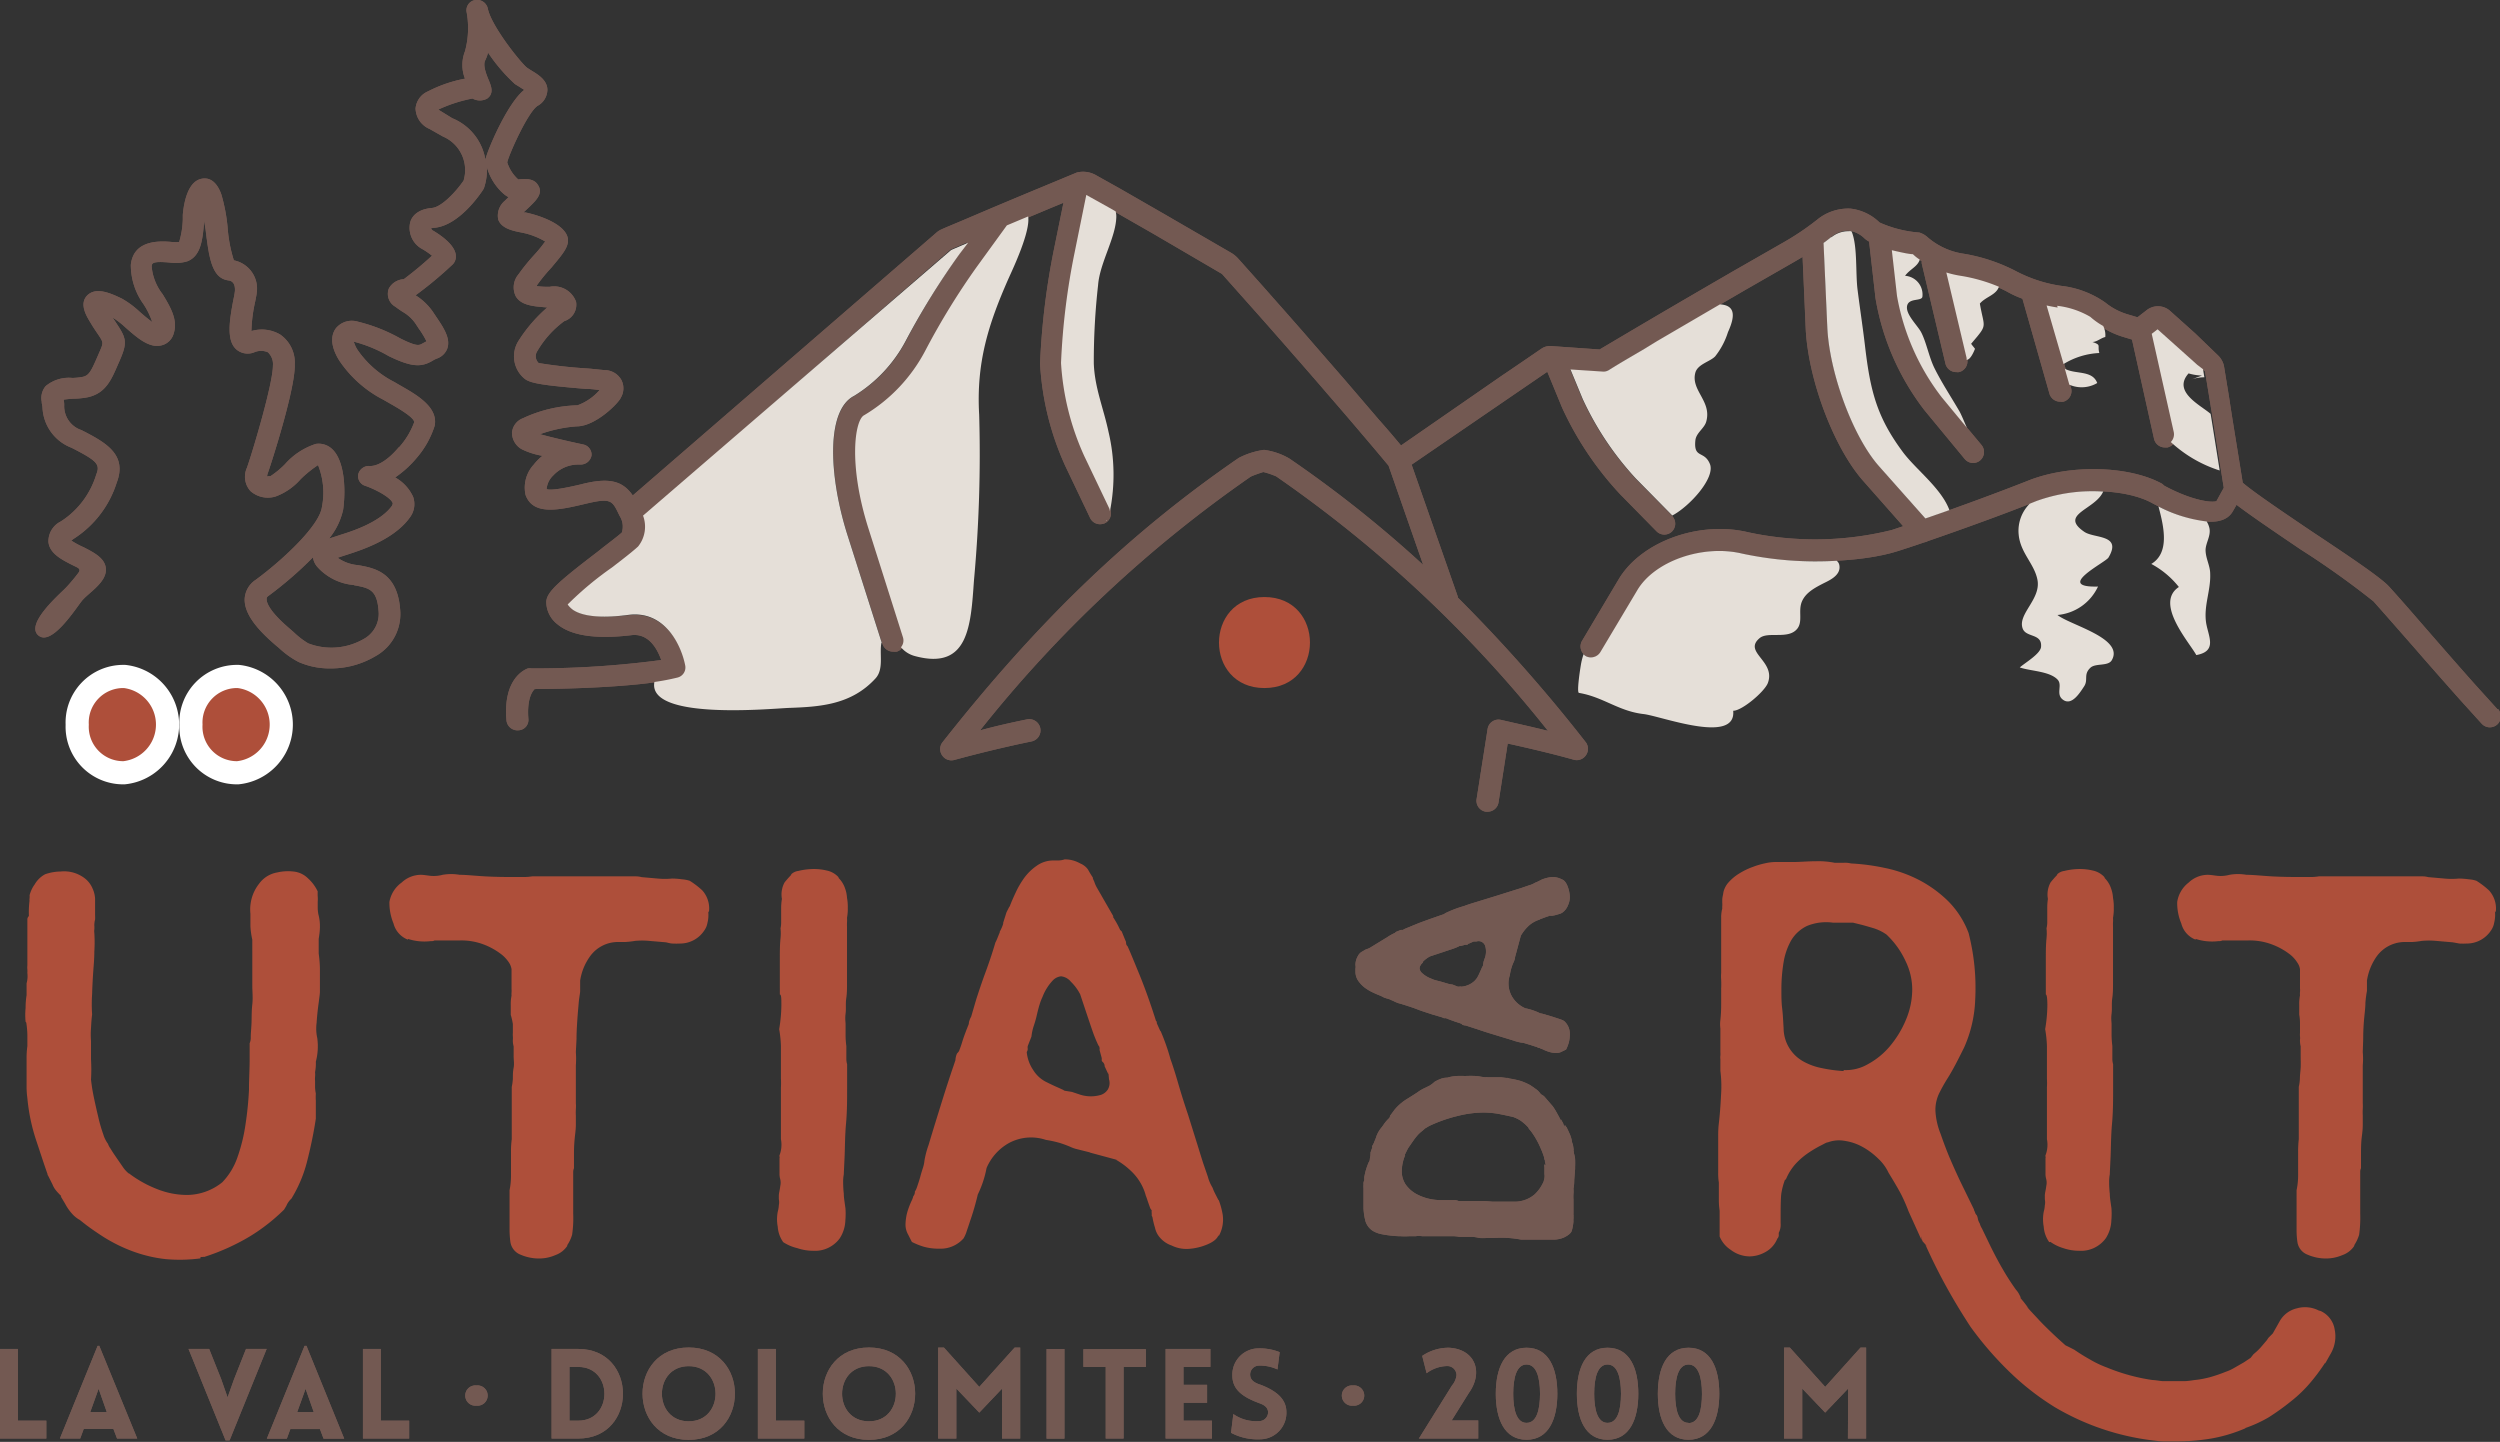 <svg xmlns="http://www.w3.org/2000/svg" viewBox="0 0 226.62 130.7"><rect x="0" y="0" width="226.62" height="130.7" fill="#333333" stroke="none"/><title>Asset 3</title><g id="b8e3fa7b-d39c-4d86-883b-d473e8f8ae42" data-name="Layer 2"><g id="a995ea6d-eaab-49e7-8463-0ade3092cd4c" data-name="Layer 1"><path d="M2.32,92.62a6.37,6.37,0,0,1,0-1.24q0-.63.09-1.17c0-.14,0-.31,0-.54s0-.4,0-.53a2.42,2.42,0,0,0,.07-.94,2.47,2.47,0,0,0,0-.34,1.47,1.47,0,0,1,0-.33V83.34a.41.41,0,0,1,.14-.3,8.41,8.41,0,0,1,.06-1.41v.06a.78.78,0,0,1,0-.26,1.24,1.24,0,0,0,0-.27,2.9,2.9,0,0,1,.47-1,2.39,2.39,0,0,1,.94-.91A4.4,4.4,0,0,1,5.5,79a3.07,3.07,0,0,1,2.25.67,2.3,2.3,0,0,1,.64.87,2.51,2.51,0,0,1,.23.94v.87q0,.33,0,.63a3.52,3.52,0,0,1,0,.37,2,2,0,0,0-.07.54,2.13,2.13,0,0,1,0,.37,1.13,1.13,0,0,0,0,.3,13.18,13.18,0,0,1,0,1.71c0,.65-.06,1.26-.1,1.84s-.08,1.29-.1,2a13.81,13.81,0,0,0,0,1.85c-.05.4-.08.81-.1,1.23a7.52,7.52,0,0,0,0,1.18c0,.49,0,1,0,1.67a15.6,15.6,0,0,1,0,1.82,16.33,16.33,0,0,0,.27,1.67c.13.63.27,1.22.4,1.78s.28,1.06.44,1.51a2.84,2.84,0,0,0,.43.87,1.46,1.46,0,0,0,.21.4c.13.22.3.48.5.77l.6.87a2.66,2.66,0,0,0,.57.64H11.7a10.34,10.34,0,0,0,2.52,1.41,7.35,7.35,0,0,0,2.71.54,5.14,5.14,0,0,0,3.22-1.15,6.1,6.1,0,0,0,1.38-2.28,15.46,15.46,0,0,0,.73-3,30.6,30.6,0,0,0,.31-3.08c0-1,.06-1.91.06-2.72V94.57a1.27,1.27,0,0,0,.1-.57c0-.34.05-.76.07-1.28s0-1.07.07-1.67,0-1.18,0-1.71,0-.94,0-1.34,0-.65,0-.74V85.18a7.12,7.12,0,0,1-.17-1.24q0-.63,0-1.11a3.77,3.77,0,0,1,.8-2.74,2.56,2.56,0,0,1,1.61-1A4.35,4.35,0,0,1,26.59,79a2.18,2.18,0,0,1,1.34.63,3.7,3.7,0,0,1,.87,1.18,4.07,4.07,0,0,0,0,.46,2.88,2.88,0,0,1,0,.47v.51a3.52,3.52,0,0,0,.06.63A4.05,4.05,0,0,1,29,84c0,.42-.06.79-.11,1.1v1.34A11.14,11.14,0,0,1,29,87.8v1.27c0,.27,0,.54,0,.8s-.06.58-.1.94c-.09.63-.16,1.27-.2,1.91a3.93,3.93,0,0,0,.06,1.38,5.5,5.5,0,0,1-.13,2.14,4.06,4.06,0,0,1-.07.94,2.59,2.59,0,0,1,0,.44,2,2,0,0,0,0,.37v.57a3.63,3.63,0,0,0,.07.57,5.12,5.12,0,0,0,0,.67c0,.22,0,.44,0,.67v.93c-.18,1.21-.44,2.48-.77,3.79a12.2,12.2,0,0,1-1.44,3.46,1.87,1.87,0,0,0-.47.67l-.2.33a17.05,17.05,0,0,1-3.09,2.42,19.8,19.8,0,0,1-4.15,1.87.25.25,0,0,0-.14,0,.31.31,0,0,1-.13,0c-.05,0-.07,0-.07.13a14.45,14.45,0,0,1-3.12.07,12.49,12.49,0,0,1-2.91-.67,14.1,14.1,0,0,1-2.75-1.34c-.76-.49-1.37-.92-1.81-1.27l-.34-.27a2.62,2.62,0,0,1-.77-.64,4.31,4.31,0,0,1-.57-.84l-.4-.67h.07c-.18-.18-.34-.34-.47-.5a2,2,0,0,1-.34-.57l-.4-.8a.19.19,0,0,1-.07-.14l.07.14c-.31-.85-.68-2-1.11-3.29a17,17,0,0,1-.77-3.75,7.47,7.47,0,0,1-.07-1.08V95.94a7.46,7.46,0,0,1,.07-1.1q0-.34,0-1.08a8.26,8.26,0,0,0-.1-1.07Z" fill="#ae4f3a"/><path d="M52.2,95.37a8.15,8.15,0,0,1,0,1.21q0,.6,0,1.14V100a3.08,3.08,0,0,1,0,.53,5.53,5.53,0,0,0,0,.61q0,.27,0,.84c0,.37-.06.77-.1,1.17a13.52,13.52,0,0,0-.07,1.37v1.38a.81.81,0,0,0-.07.33v.87c0,.5,0,.9,0,1.21s0,.58,0,.81v.93a10.06,10.06,0,0,1-.1,1.88,3.34,3.34,0,0,1-.44.94v.07a2.14,2.14,0,0,1-1.07.83,3.7,3.7,0,0,1-1.47.31,4.21,4.21,0,0,1-1.68-.34,1.47,1.47,0,0,1-.94-1.2,9.19,9.19,0,0,1-.07-1v-1.3c0-.09,0-.29,0-.61s0-.62,0-.94v-.8a6.44,6.44,0,0,0,.13-1.27v-2.25a8.07,8.07,0,0,1,.07-1.11V98.52a4.76,4.76,0,0,0,.1-.73c0-.32,0-.65.07-1s0-.71,0-1.07v-.87a1.92,1.92,0,0,1-.07-.61,1.69,1.69,0,0,0,0-.3,1.69,1.69,0,0,1,0-.3v-.81A5.9,5.9,0,0,0,46.3,92v-.87a3.65,3.65,0,0,1,.07-.87,1.69,1.69,0,0,1,0-.3,1.78,1.78,0,0,0,0-.3V87.86a1.48,1.48,0,0,0-.23-.6,3.13,3.13,0,0,0-.81-.84,6.25,6.25,0,0,0-1.47-.8,5.72,5.72,0,0,0-2.18-.37H39.39a.55.55,0,0,1-.33.06,4.8,4.8,0,0,1-2.08-.2v.07a2.15,2.15,0,0,1-1.31-1.47,4.91,4.91,0,0,1-.37-1.95A2.74,2.74,0,0,1,36.41,80a2.57,2.57,0,0,1,1.71-.7c.36,0,.68.08,1,.1a3.08,3.08,0,0,0,1-.1,4.48,4.48,0,0,1,1.55,0c.62,0,1.38.09,2.28.14s1.72.06,2.48.06h1a4.79,4.79,0,0,0,.81-.06l1.07,0c.45,0,.9,0,1.37,0h6.91a2.12,2.12,0,0,1,.57.07l1.47.13a6.73,6.73,0,0,0,1.28,0,6.83,6.83,0,0,1,.94.07,2.9,2.9,0,0,1,.67.13,7.51,7.51,0,0,1,1.14.87,2.46,2.46,0,0,1,.6,2l-.07-.13a2.76,2.76,0,0,1-.06,1.07,1.63,1.63,0,0,1-.27.67,2.62,2.62,0,0,1-2.21,1.21,6.06,6.06,0,0,1-.67,0c-.18,0-.39-.06-.61-.11l-1.51-.13a7,7,0,0,0-1.3,0,7.49,7.49,0,0,1-.88.1l-.67,0a3.12,3.12,0,0,0-2.51,1.28,5.08,5.08,0,0,0-.91,2.21v.94c0,.22-.09.58-.13,1.07s-.09,1-.13,1.61-.07,1.14-.07,1.68Z" fill="#ae4f3a"/><path d="M71,112.6a2.72,2.72,0,0,1-.5-1.4,3.61,3.61,0,0,1,0-1.35,2.81,2.81,0,0,0,.1-.6,1.33,1.33,0,0,0,0-.54v-.33c0-.22.09-.51.13-.87a1.35,1.35,0,0,0,0-.61,1.72,1.72,0,0,1-.07-.5V105a.29.29,0,0,0,0-.17.13.13,0,0,1,0-.1,2.68,2.68,0,0,0,.13-1.47V99.33c0-.27,0-.53,0-.77a6.51,6.51,0,0,0,0-.77V96.31c0-.49,0-1,0-1.51a10.89,10.89,0,0,0-.16-1.51,13.63,13.63,0,0,0,.2-2.14c0-.63,0-1-.14-1V89c0-.65,0-1.32,0-2s0-1.33.06-1.91,0-.92,0-1v.07a2.34,2.34,0,0,0,.06-.5V82.3a4.7,4.7,0,0,1,.07-.81,2.28,2.28,0,0,1,.24-1.5,8.62,8.62,0,0,1,.63-.71h-.06a1.17,1.17,0,0,1,.67-.33,6,6,0,0,1,1.2-.17,5,5,0,0,1,1.38.13,2,2,0,0,1,1.1.64h-.06a2.41,2.41,0,0,1,.63,1,3,3,0,0,1,.17.84,4.3,4.3,0,0,1,.07.9,4.47,4.47,0,0,1-.07.91,3.34,3.34,0,0,1,0,.43,3.66,3.66,0,0,0,0,.37V88.6s0,.26,0,.64,0,.8-.07,1.27,0,.93-.06,1.38,0,.76,0,.94v1a7.36,7.36,0,0,0,.07,1V96a1.73,1.73,0,0,0,.07.47c0,.45,0,1.19,0,2.21s0,2.09-.1,3.19-.09,2.08-.13,3-.07,1.4-.07,1.57a3.83,3.83,0,0,0-.06.78,9.47,9.47,0,0,0,.06,1c0,.4.09.82.14,1.27v-.07a6.8,6.8,0,0,1,0,1.21,3.18,3.18,0,0,1-.5,1.61,2.77,2.77,0,0,1-2.42,1.14,4.44,4.44,0,0,1-1.44-.24A4,4,0,0,1,71,112.6" fill="#ae4f3a"/><path d="M110.46,111.93c-.09.32-.4.6-.94.84a5.18,5.18,0,0,1-1.81.44,3.05,3.05,0,0,1-1.51-.31A2.44,2.44,0,0,1,105,112a2,2,0,0,1-.3-.7,8.05,8.05,0,0,1-.24-1,.19.19,0,0,1-.06-.13,1.36,1.36,0,0,0,0-.2,1.24,1.24,0,0,1,0-.27s-.09-.07-.14-.2-.17-.47-.26-.74a4.92,4.92,0,0,0-.2-.53l.06.13a4.75,4.75,0,0,0-1.27-2.15,7,7,0,0,0-1.41-1.07h.07l-2.48-.67h.06l-1.2-.3a3.2,3.2,0,0,1-.67-.24c-.32-.13-.62-.24-.91-.33a9.89,9.89,0,0,0-1.24-.27,4.22,4.22,0,0,0-3.38.3,4.68,4.68,0,0,0-2,2.25,9.45,9.45,0,0,1-.8,2.41c-.05.23-.13.54-.24.94s-.23.8-.37,1.21-.25.77-.37,1.1a3.23,3.23,0,0,1-.3.71,2.78,2.78,0,0,1-2.21.94,5,5,0,0,1-1.38-.17,6.47,6.47,0,0,1-1.1-.44l-.34-.67a1.82,1.82,0,0,1-.23-1.07,4.29,4.29,0,0,1,.2-1.11,7.55,7.55,0,0,1,.34-.87,1.83,1.83,0,0,0,.16-.43.56.56,0,0,0,.14-.41,1.73,1.73,0,0,0,.2-.43q.13-.37.27-.84c.08-.31.17-.61.27-.91a2.89,2.89,0,0,0,.13-.63,8.31,8.31,0,0,1,.37-1.41c.24-.8.52-1.72.84-2.75s.62-2,.93-2.95.54-1.61.67-2a1.62,1.62,0,0,1,.14-.6c.13-.14.2-.23.2-.27q.14-.34.3-.87c.11-.36.3-.87.57-1.54a1,1,0,0,1,.07-.34,1.5,1.5,0,0,1,.2-.4l-.07.13.47-1.61c.23-.71.5-1.53.84-2.45s.64-1.82.9-2.71a4.1,4.1,0,0,0,.21-.47c.09-.22.15-.38.2-.47v-.07a3.75,3.75,0,0,0,.33-.8l-.07.13.34-1.07.27-.53v.06c.13-.36.31-.78.54-1.27a7.88,7.88,0,0,1,.8-1.38,4.78,4.78,0,0,1,1.14-1.1A2.58,2.58,0,0,1,95.44,78h.47a1.89,1.89,0,0,0,.6-.1,2.78,2.78,0,0,1,1.41.37,1.59,1.59,0,0,1,.71.56,7.93,7.93,0,0,0,.43.71c0,.13.09.27.14.4a2.85,2.85,0,0,0,.2.47l1.54,2.68h-.07a8.64,8.64,0,0,1,.67,1.21l.14.13.33.81a.54.54,0,0,1,.07.27.35.35,0,0,0,.13.26c.23.5.55,1.29,1,2.38s1,2.56,1.58,4.4l.07.06v.14l.33.74v-.07A19.44,19.44,0,0,1,106.1,96c.13.36.35,1,.64,2s.6,2,.94,3l.9,2.88c.27.88.43,1.38.47,1.51l.44,1.28a3.8,3.8,0,0,0,.43,1,4.09,4.09,0,0,0,.2.47l.34.67v-.07a7.17,7.17,0,0,1,.37,1.34,3.06,3.06,0,0,1-.37,2ZM90.55,84.51s.06,0,.06-.07Zm9.92,12.67v.2l-.34-.73v-.07a.54.54,0,0,0-.2-.34.18.18,0,0,1-.06-.13v-.2l-.2-.74a.46.46,0,0,0,0-.2s0-.11-.1-.2A12.85,12.85,0,0,1,99,93.36c-.23-.67-.59-1.74-1.08-3.22A4.31,4.31,0,0,0,97.08,89a1.34,1.34,0,0,0-.9-.5,1.22,1.22,0,0,0-.77.4,4.56,4.56,0,0,0-.91,1.47,4.88,4.88,0,0,0-.27.71c-.09.29-.17.61-.26,1s-.18.67-.27.94a4.55,4.55,0,0,0-.2.94l-.34.87a.75.75,0,0,0,0,.23c0,.07,0,.17-.09.3A3.51,3.51,0,0,0,93.66,97a2.91,2.91,0,0,0,1.24,1.11c.36.18.7.34,1,.47l.6.27h-.13l.8.13.81.27a3.22,3.22,0,0,0,1.81,0,1.22,1.22,0,0,0,.64-.5,1.16,1.16,0,0,0,.1-.91Zm-.27-.53a.07.07,0,0,1-.07-.07Z" fill="#ae4f3a"/><path d="M210.36,118.84a2.22,2.22,0,0,1,1.28,1.71,3.09,3.09,0,0,1-.34,2.11l-.53.94v-.07a17.75,17.75,0,0,1-1.38,1.85,12.08,12.08,0,0,1-1.71,1.64,22.31,22.31,0,0,1-2,1.44,11.78,11.78,0,0,1-2.18,1h.07a13.94,13.94,0,0,1-3.12.94,19.51,19.51,0,0,1-3.12.26q-.6,0-1.17,0c-.38,0-.75-.06-1.11-.1a22.79,22.79,0,0,1-8.78-3,23.78,23.78,0,0,1-4.19-3.28,30.62,30.62,0,0,1-3.45-4c-.76-1.16-1.49-2.36-2.18-3.61s-1.33-2.53-1.91-3.83l.2.2-.47-.53-.14-.47.07.4L173,109.79c-.13-.36-.31-.78-.53-1.25s-.65-1.21-1.28-2.24a4.12,4.12,0,0,0-.9-1.24,6.56,6.56,0,0,0-1.41-1.07,4.78,4.78,0,0,0-1.64-.57,2.88,2.88,0,0,0-1.54.13c-.14,0-.36.15-.67.3a10.72,10.72,0,0,0-1.08.64,6.53,6.53,0,0,0-1.17,1,4.86,4.86,0,0,0-.9,1.44h-.07a6.3,6.3,0,0,0-.34,1.28q-.06.52-.06,2c0,.17,0,.41,0,.7a1.55,1.55,0,0,1-.17.84v.2a.43.43,0,0,1-.13.33,2.4,2.4,0,0,1-1.07,1.21,3,3,0,0,1-1.41.4,2.87,2.87,0,0,1-1.75-.6,2.63,2.63,0,0,1-1-1.21v-2.34a6.5,6.5,0,0,1-.07-1v-1.54a5.41,5.41,0,0,1-.06-.91v-3.18c0-.36,0-.78.06-1.28.09-.8.16-1.66.2-2.58a11.16,11.16,0,0,0-.06-2.18V96a1.09,1.09,0,0,1,0-.3,1.69,1.69,0,0,0,0-.3V94c0-.26,0-.52,0-.77a2.89,2.89,0,0,1,0-.77,13,13,0,0,0,.07-1.44V89.61a8,8,0,0,0,0-.81,3.7,3.7,0,0,1,0-.6V84.34c0-.47,0-.88,0-1.24a3.09,3.09,0,0,1,.1-.74,1.58,1.58,0,0,1,0-.23,1.69,1.69,0,0,0,0-.3v-.14s0-.06,0-.06,0,0,0-.07c0-.22.08-.45.1-.67a2,2,0,0,1,.44-.87,4.17,4.17,0,0,1,1-.84,6.42,6.42,0,0,1,1.24-.6,7.48,7.48,0,0,1,1.18-.34,4.37,4.37,0,0,1,.8-.1h1.68c.62,0,1.32-.07,2.07-.07a7.5,7.5,0,0,1,1.68.14h.81a2.21,2.21,0,0,1,.67.06,19.34,19.34,0,0,1,3.08.41,12,12,0,0,1,3.05,1.07,11.07,11.07,0,0,1,2.65,1.91,8.13,8.13,0,0,1,1.88,2.92,20,20,0,0,1,.6,6,11.67,11.67,0,0,1-1,4.36c-.53,1.07-1,2-1.47,2.75a15.19,15.19,0,0,0-.81,1.44,3.51,3.51,0,0,0-.33,1.51,6.45,6.45,0,0,0,.47,2.14q.47,1.35.87,2.28c.27.63.58,1.32.94,2.08l1.21,2.48c0,.09.07.18.1.27a.55.55,0,0,0,.16.27,1,1,0,0,1,.1.33,1.19,1.19,0,0,0,.17.41,1.6,1.6,0,0,0,.2.46l.81,1.68c.36.72.71,1.39,1.07,2a22,22,0,0,0,1.21,1.88,1.82,1.82,0,0,1,.3.44c.11.2.14.3.1.3l.33.4.41.54-.21-.2.41.46.6.64c.18.2.38.41.61.64s.58.57.93.9.7.64,1,.91l.27.13.53.27c.45.31.93.61,1.45.9a9.2,9.2,0,0,0,1.5.71,17.47,17.47,0,0,0,4.16,1.14c.27,0,.58.08.94.1l.94,0,.9,0c.38,0,.71-.06,1-.1a8.71,8.71,0,0,0,1.44-.27,13,13,0,0,0,1.37-.47,4.16,4.16,0,0,0,.81-.37l.87-.5.6-.4.27-.34a5.53,5.53,0,0,0,.64-.6l.57-.67s0,0,.13-.2l.54-.54-.14.14.61-1.08a2.41,2.41,0,0,1,1.57-1.2,2.72,2.72,0,0,1,2,.2ZM167.12,97a4,4,0,0,0,2.21-.54,6.85,6.85,0,0,0,2-1.64,9.27,9.27,0,0,0,1.44-2.38,7.09,7.09,0,0,0,.57-2.81,5.89,5.89,0,0,0-.61-2.52A7.71,7.71,0,0,0,171,84.71a4.29,4.29,0,0,0-1.07-.54q-.62-.19-1.14-.33l-.81-.2c-.31,0-.62,0-.94,0l-.87,0a4.57,4.57,0,0,0-2.38.3,3.36,3.36,0,0,0-1.41,1.28,6,6,0,0,0-.7,2,14.87,14.87,0,0,0-.2,2.49c0,.58,0,1.15.07,1.71s.09,1.15.13,1.77a3.47,3.47,0,0,0,1.74,3,5.61,5.61,0,0,0,1.71.63,13.1,13.1,0,0,0,2,.27" fill="#ae4f3a"/><path d="M185.76,112.6a2.72,2.72,0,0,1-.5-1.4,3.61,3.61,0,0,1,0-1.35,2.81,2.81,0,0,0,.1-.6,1.33,1.33,0,0,0,0-.54v-.33c0-.22.09-.51.13-.87a1.35,1.35,0,0,0,0-.61,1.72,1.72,0,0,1-.07-.5V105a.29.29,0,0,0,0-.17.13.13,0,0,1,0-.1,2.68,2.68,0,0,0,.13-1.47V99.33c0-.27,0-.53,0-.77a6.51,6.51,0,0,0,0-.77V96.31c0-.49,0-1,0-1.51a10.89,10.89,0,0,0-.16-1.51,13.63,13.63,0,0,0,.2-2.14c0-.63-.05-1-.14-1V89c0-.65,0-1.32,0-2s0-1.33.06-1.91,0-.92,0-1v.07a2.4,2.4,0,0,0,.07-.5V82.3a4.79,4.79,0,0,1,.06-.81,2.28,2.28,0,0,1,.24-1.5,8.62,8.62,0,0,1,.63-.71h-.06a1.17,1.17,0,0,1,.67-.33,6,6,0,0,1,1.2-.17,5,5,0,0,1,1.38.13,2,2,0,0,1,1.1.64h-.06a2.41,2.41,0,0,1,.63,1,3,3,0,0,1,.17.84,4.3,4.3,0,0,1,.07.9,4.47,4.47,0,0,1-.07.91,3.34,3.34,0,0,1,0,.43,3.66,3.66,0,0,0,0,.37V88.6s0,.26,0,.64,0,.8-.07,1.27,0,.93-.06,1.38,0,.76,0,.94v1a9.37,9.37,0,0,0,.07,1V96a1.73,1.73,0,0,0,.07.47c0,.45,0,1.19,0,2.21s0,2.09-.1,3.19-.09,2.08-.13,3-.07,1.4-.07,1.57a3.83,3.83,0,0,0-.06.78,9.47,9.47,0,0,0,.06,1c0,.4.09.82.14,1.27v-.07a6.8,6.8,0,0,1,0,1.21,3.18,3.18,0,0,1-.5,1.61,2.77,2.77,0,0,1-2.42,1.14,4.44,4.44,0,0,1-1.44-.24,4,4,0,0,1-1.17-.57" fill="#ae4f3a"/><path d="M214.18,95.37a7,7,0,0,1,0,1.21c0,.4,0,.78,0,1.14V100a4.58,4.58,0,0,1,0,.53,5.53,5.53,0,0,0,0,.61c0,.18,0,.46,0,.84s-.05.77-.1,1.17-.06.95-.06,1.37v1.38a.67.67,0,0,0-.07.33v.87c0,.5,0,.9,0,1.21s0,.58,0,.81v.93a11.08,11.08,0,0,1-.1,1.88,3.65,3.65,0,0,1-.44.94v.07a2.14,2.14,0,0,1-1.07.83,3.78,3.78,0,0,1-1.48.31,4.16,4.16,0,0,1-1.67-.34,1.45,1.45,0,0,1-.94-1.2,7.15,7.15,0,0,1-.07-1v-1.3c0-.09,0-.29,0-.61s0-.62,0-.94v-.8a6.49,6.49,0,0,0,.14-1.27v-2.25a10,10,0,0,1,.06-1.11V98.52a3.77,3.77,0,0,0,.1-.73c0-.32.05-.65.07-1s0-.71,0-1.07v-.87a2.34,2.34,0,0,1-.06-.61,1.13,1.13,0,0,0,0-.3,1.69,1.69,0,0,1,0-.3v-.81a4.79,4.79,0,0,0-.07-.87v-.87a4.27,4.27,0,0,1,.07-.87,1.69,1.69,0,0,1,0-.3,1.18,1.18,0,0,0,0-.3V87.86a1.39,1.39,0,0,0-.24-.6,2.93,2.93,0,0,0-.8-.84,6.14,6.14,0,0,0-1.48-.8,5.68,5.68,0,0,0-2.18-.37h-2.34a.61.61,0,0,1-.34.06,4.81,4.81,0,0,1-2.08-.2v.07a2.14,2.14,0,0,1-1.3-1.47,4.74,4.74,0,0,1-.37-1.95A2.74,2.74,0,0,1,198.4,80a2.53,2.53,0,0,1,1.7-.7c.36,0,.69.08,1,.1a3.11,3.11,0,0,0,1-.1,4.42,4.42,0,0,1,1.54,0c.63,0,1.39.09,2.28.14s1.72.06,2.48.06h1a4.58,4.58,0,0,0,.8-.06c.27,0,.63,0,1.08,0s.9,0,1.37,0h6.9a2.07,2.07,0,0,1,.57.07l1.48.13a6.61,6.61,0,0,0,1.27,0,6.83,6.83,0,0,1,.94.07,2.77,2.77,0,0,1,.67.13,7.51,7.51,0,0,1,1.14.87,2.43,2.43,0,0,1,.61,2l-.07-.13a3,3,0,0,1-.07,1.07,1.63,1.63,0,0,1-.27.67,2.62,2.62,0,0,1-2.21,1.21,6.19,6.19,0,0,1-.67,0l-.6-.11-1.51-.13a7.11,7.11,0,0,0-1.31,0,7,7,0,0,1-.87.1l-.67,0a3.15,3.15,0,0,0-2.52,1.28,5.18,5.18,0,0,0-.9,2.21v.94a10.7,10.7,0,0,0-.14,1.07c0,.5-.08,1-.13,1.61s-.07,1.14-.07,1.68Z" fill="#ae4f3a"/><path d="M8.05,65.7a3.13,3.13,0,0,1,3.18-3.33A3.34,3.34,0,0,1,11.18,69,3.12,3.12,0,0,1,8.05,65.7" fill="#ae4f3a"/><path d="M8.05,65.7a3.13,3.13,0,0,1,3.18-3.33A3.34,3.34,0,0,1,11.18,69,3.12,3.12,0,0,1,8.05,65.7Z" fill="none" stroke="#fff" stroke-miterlimit="10" stroke-width="4.2"/><path d="M18.36,65.7a3.13,3.13,0,0,1,3.18-3.33A3.34,3.34,0,0,1,21.49,69a3.12,3.12,0,0,1-3.13-3.33" fill="#ae4f3a"/><path d="M18.36,65.7a3.13,3.13,0,0,1,3.18-3.33A3.34,3.34,0,0,1,21.49,69,3.12,3.12,0,0,1,18.36,65.7Z" fill="none" stroke="#fff" stroke-miterlimit="10" stroke-width="4.2"/><path d="M18.36,65.7a3.13,3.13,0,0,1,3.18-3.33A3.34,3.34,0,0,1,21.49,69a3.12,3.12,0,0,1-3.13-3.33" fill="#ae4f3a"/><path d="M8.05,65.7a3.13,3.13,0,0,1,3.18-3.33A3.34,3.34,0,0,1,11.18,69,3.12,3.12,0,0,1,8.05,65.7" fill="#ae4f3a"/><path d="M114.62,54.12c5.5,0,5.5,8.25,0,8.25s-5.49-8.25,0-8.25" fill="#ae4f3a"/><polygon points="1.62 122.28 0 122.28 0 130.4 4.2 130.4 4.2 128.78 1.62 128.78 1.62 122.28" fill="#735952"/><path d="M8.85,122,5.43,130.4H7.27l.32-.87h2.69l.33.87h1.83L9,122Zm-.67,6,.76-2.11L9.68,128Z" fill="#735952"/><polygon points="21.21 125.04 20.63 126.67 20.04 124.99 18.96 122.28 17.09 122.28 20.45 130.57 20.81 130.57 24.17 122.28 22.3 122.28 21.21 125.04" fill="#735952"/><path d="M27.61,122l-3.42,8.41H26l.32-.87H29l.33.87H31.2L27.78,122Zm-.67,6,.76-2.11.74,2.11Z" fill="#735952"/><polygon points="34.52 122.28 32.9 122.28 32.9 130.4 37.09 130.4 37.09 128.78 34.52 128.78 34.52 122.28" fill="#735952"/><path d="M43.19,125.59a.92.92,0,1,0,0,1.83.92.92,0,1,0,0-1.83" fill="#735952"/><path d="M52.39,122.28H50v8.12h2.42c5.4,0,5.4-8.12,0-8.12m0,6.5h-.8v-4.87h.8c3.16,0,3.16,4.87,0,4.87" fill="#735952"/><path d="M62.43,122.15c-5.58,0-5.58,8.37,0,8.37s5.59-8.37,0-8.37m0,6.69c-3.24,0-3.24-5,0-5s3.25,5,0,5" fill="#735952"/><polygon points="70.33 122.28 68.7 122.28 68.7 130.4 72.91 130.4 72.91 128.78 70.33 128.78 70.33 122.28" fill="#735952"/><path d="M78.77,122.15c-5.58,0-5.58,8.37,0,8.37s5.59-8.37,0-8.37m0,6.69c-3.25,0-3.25-5,0-5s3.25,5,0,5" fill="#735952"/><polygon points="88.77 125.72 85.57 122.16 85.04 122.16 85.04 130.4 86.69 130.4 86.69 125.87 88.77 128.05 90.84 125.87 90.83 130.4 92.48 130.4 92.48 122.16 91.97 122.16 88.77 125.72" fill="#735952"/><rect x="94.87" y="122.29" width="1.62" height="8.12" fill="#735952"/><polygon points="98.21 123.91 100.23 123.91 100.23 130.4 101.85 130.4 101.85 123.91 103.87 123.91 103.87 122.3 98.21 122.3 98.21 123.91" fill="#735952"/><polygon points="107.28 127.16 109.42 127.16 109.42 125.53 107.28 125.53 107.28 123.91 109.72 123.91 109.72 122.28 105.66 122.28 105.66 130.4 109.86 130.4 109.86 128.78 107.28 128.78 107.28 127.16" fill="#735952"/><path d="M114.24,125.52c-.46-.16-.86-.36-.91-.82a.81.81,0,0,1,.81-.91,3.69,3.69,0,0,1,1.66.35l.2-1.57a4.89,4.89,0,0,0-2-.34,2.38,2.38,0,0,0-2.29,2.47c0,1.37,1.13,2,2.4,2.48.46.16.81.36.84.83a.81.81,0,0,1-.84.81,3.57,3.57,0,0,1-2.31-.64l-.21,1.7a5.1,5.1,0,0,0,2.57.59,2.4,2.4,0,0,0,2.45-2.46c0-1.3-1.09-2-2.35-2.49" fill="#735952"/><path d="M122.65,125.59a.92.92,0,1,0,0,1.83.92.92,0,1,0,0-1.83" fill="#735952"/><path d="M133.14,126.28c1.37-1.9.57-4-1.81-4.11a4.26,4.26,0,0,0-2.41.74l.4,1.57a3.2,3.2,0,0,1,1.87-.65.83.83,0,0,1,.84.82,1.74,1.74,0,0,1-.41.94l-3,4.81H134v-1.64h-2.41Z" fill="#735952"/><path d="M138.38,122.17c-2,0-2.79,1.86-2.79,4.17s.79,4.17,2.79,4.17,2.79-1.87,2.79-4.17-.77-4.17-2.79-4.17m0,6.81c-.9,0-1.21-1.18-1.21-2.64s.31-2.65,1.21-2.65,1.22,1.19,1.22,2.65-.31,2.64-1.22,2.64" fill="#735952"/><path d="M145.72,122.17c-2,0-2.78,1.86-2.78,4.17s.78,4.17,2.78,4.17,2.79-1.87,2.79-4.17-.77-4.17-2.79-4.17m0,6.81c-.9,0-1.21-1.18-1.21-2.64s.31-2.65,1.21-2.65,1.22,1.19,1.22,2.65-.3,2.64-1.22,2.64" fill="#735952"/><path d="M153.06,122.17c-2,0-2.78,1.86-2.78,4.17s.78,4.17,2.78,4.17,2.79-1.87,2.79-4.17-.77-4.17-2.79-4.17m0,6.81c-.9,0-1.21-1.18-1.21-2.64s.31-2.65,1.21-2.65,1.22,1.19,1.22,2.65S154,129,153.06,129" fill="#735952"/><polygon points="165.45 125.72 162.25 122.16 161.72 122.16 161.72 130.4 163.37 130.4 163.37 125.87 165.45 128.05 167.53 125.87 167.51 130.4 169.16 130.4 169.16 122.16 168.65 122.16 165.45 125.72" fill="#735952"/><path d="M142.65,104.28v.08a.21.21,0,0,1,0-.15l-.07-.48a.59.59,0,0,1-.08-.22,2.92,2.92,0,0,0-.2-.7c-.09-.2-.18-.4-.28-.6l-.18-.25,0,.18-.08-.11-.07-.22-.19-.33,0,.14-.07-.18c-.2-.37-.34-.63-.43-.78s-.17-.27-.24-.37l-.7-.81a.78.78,0,0,0-.21-.19.78.78,0,0,1-.2-.14h0a1.76,1.76,0,0,0-.43-.43l-.5-.35a5.57,5.57,0,0,0-.9-.39,7.64,7.64,0,0,0-.91-.2.58.58,0,0,1-.22-.07l-.09,0-.09,0-.46-.06H135l-.15,0a.39.39,0,0,0-.15,0c-.3,0-.59-.09-.89-.11a9.46,9.46,0,0,0-1,0,7.32,7.32,0,0,0-.81,0,3.84,3.84,0,0,0-.81.15,1.59,1.59,0,0,0-.6.11,3.56,3.56,0,0,0-.59.29H130l-.07.08-.3.22-.59.29a3.38,3.38,0,0,0-.55.34l-.34.22h0l-.59.37a4.39,4.39,0,0,0-.56.4,4.1,4.1,0,0,0-.59.59l-.44.6.07,0-.14.18a3.46,3.46,0,0,0-.52.63l-.11.15,0,0a2.88,2.88,0,0,0-.48.78,3.41,3.41,0,0,1-.18.48,1.92,1.92,0,0,1-.19.41c-.07.12-.08.16,0,.11l-.19.55a.39.39,0,0,1,0,.15.54.54,0,0,0,0,.11,2.33,2.33,0,0,0-.06.35.38.38,0,0,1-.09.24,5.75,5.75,0,0,0-.41,1.37c0,.17,0,.27,0,.29v0a.58.58,0,0,0-.07.33l0,.07a1.53,1.53,0,0,0,0,.3v1.81a5.52,5.52,0,0,0,.13,1,1.61,1.61,0,0,0,.72,1.07,2.4,2.4,0,0,0,.72.28,8.08,8.08,0,0,0,.88.14,7.07,7.07,0,0,0,.91.06,5.88,5.88,0,0,0,.77,0h.6a1.79,1.79,0,0,1,.59,0l.59,0h.18c.32,0,.63,0,.93,0s.49,0,.59,0h.18l.39,0a2.72,2.72,0,0,1,.5.06h1.15a2.88,2.88,0,0,1,.66.1,4.93,4.93,0,0,0,.67,0h.66a9.67,9.67,0,0,1,2.48.15h.48l.66,0,.78,0c.37,0,.73,0,1.07,0a2.63,2.63,0,0,0,.85-.18c.42-.2.67-.41.74-.63a4.1,4.1,0,0,0,.15-.85,1.55,1.55,0,0,1,0-.22.9.9,0,0,0,0-.23.36.36,0,0,0,0-.14.76.76,0,0,1,0-.15v-1.26a3.64,3.64,0,0,1,0-.48,2.45,2.45,0,0,0,0-.48,3.46,3.46,0,0,0,.07-.7v0s0,0,0,0,0,0,0-.08l.08-1v-.23a6.26,6.26,0,0,0,0-.63c0-.19-.06-.39-.11-.59M140,105.54a.68.68,0,0,0,0,.26v.63a1.14,1.14,0,0,1,0,.37l-.07.29,0,0a3.46,3.46,0,0,1-.82,1.18,2.77,2.77,0,0,1-1.84.66l-.74,0-1.22,0h0l-.75-.06h-2.35a.9.9,0,0,0-.41-.08h-.29l-.19,0-.18,0h-.59a5.16,5.16,0,0,1-1-.12,4.59,4.59,0,0,1-1.15-.43,2.92,2.92,0,0,1-.94-.81,2.11,2.11,0,0,1-.39-1.3,3.72,3.72,0,0,1,.3-1.4.12.12,0,0,1,0-.11l0,0,.26-.52,0,0c.35-.51.6-.88.78-1.09a2.89,2.89,0,0,1,.51-.49l.26-.23,0,0,.37-.22a13.28,13.28,0,0,1,2.62-.92,9.74,9.74,0,0,1,2.22-.3,7.84,7.84,0,0,1,1.6.15c.48.1.88.18,1.2.26l0,0a3.37,3.37,0,0,1,.66.33,4.08,4.08,0,0,1,.7.63v0c0,.08.15.21.28.39a7.17,7.17,0,0,1,.43.67,7.61,7.61,0,0,1,.4.81,7.3,7.3,0,0,1,.3.79,1.15,1.15,0,0,0,.15.45l-.08-.11a2,2,0,0,1,.08.44" fill="#735952"/><path d="M124.24,85.88A1.28,1.28,0,0,1,124,86l-.22.08-.39.23a1,1,0,0,0-.32.39,1.57,1.57,0,0,0-.2.78.88.88,0,0,1,0,.33v.26a1.45,1.45,0,0,0,.26.85,2.82,2.82,0,0,0,.61.63,4.42,4.42,0,0,0,.76.44c.27.13.51.22.7.3h0l.29.15.59.18-.07,0a2.6,2.6,0,0,1,.44.19h0l.26.11L127,91c.49.15,1,.31,1.49.5s1,.34,1.35.46l.89.26a.51.51,0,0,0,.15.07.45.45,0,0,0,.18,0c.37.15.65.25.85.32s.36.11.48.16.08,0,.15.11a.88.88,0,0,0,.33.08l1.11.36c.52.18,1.06.35,1.63.52l1.51.46a4.84,4.84,0,0,0,.78.21,1.3,1.3,0,0,1,.35.07l.5.15.46.15a.66.66,0,0,1,.24.11.29.29,0,0,1,.22.07.93.93,0,0,1,.24.09,3.69,3.69,0,0,0,.48.19,2.36,2.36,0,0,0,.61.11,1.05,1.05,0,0,0,.59-.13l.37-.18a3.51,3.51,0,0,0,.24-.61,2.8,2.8,0,0,0,.1-.76,1.54,1.54,0,0,0-.52-1.22,1.91,1.91,0,0,0-.39-.17l-.61-.2-.66-.2a4.27,4.27,0,0,0-.52-.13,5.22,5.22,0,0,0-1.33-.45,2.58,2.58,0,0,1-1.24-1.12,2.37,2.37,0,0,1-.17-1.87,5.25,5.25,0,0,1,.15-.68,3.9,3.9,0,0,1,.19-.5,2,2,0,0,0,.13-.37c0-.15.09-.37.16-.67v0l.37-1.37v0a3.94,3.94,0,0,1,.59-.78,2.62,2.62,0,0,1,1.18-.7l-.07,0,.3-.11.4-.15c.08,0,.11,0,.11-.07l.15,0,.11,0a.1.1,0,0,0,.08,0,3.08,3.08,0,0,0,.53-.13,1.08,1.08,0,0,0,.39-.16,1.44,1.44,0,0,0,.5-.65,1.79,1.79,0,0,0,.17-.83,3.12,3.12,0,0,0-.24-1c-.14-.29-.29-.47-.47-.52h0a1.73,1.73,0,0,0-1.07-.2,4,4,0,0,0-.74.2h0l-.37.19-.26.11a2.16,2.16,0,0,1-.56.24l-.7.24-.83.26-1.59.5-1.66.51c-.53.16-.89.28-1.09.36a10.13,10.13,0,0,0-1.41.51h0l-.41.19H131l0,0c-1,.34-1.81.63-2.42.86l-1.31.54a.21.21,0,0,1-.15.07.56.56,0,0,0-.15,0l-.44.18-.07.08a5,5,0,0,0-.67.37v0ZM129,87.16a2.52,2.52,0,0,1,.64-.47l1.78-.59a6.29,6.29,0,0,0,.77-.29l.11-.06.11,0,.41-.11h.11a.13.13,0,0,0,.08,0q.1-.12.18-.12h0l.4-.18h-.11l.37,0a.6.6,0,0,1,.5.06.61.61,0,0,1,.28.35,1.55,1.55,0,0,1,.07.5,1.59,1.59,0,0,1-.07.5l-.15.44-.07.44v-.07a3.09,3.09,0,0,0-.15.33c-.08.17-.16.36-.26.56a1.64,1.64,0,0,1-.61.68,1.94,1.94,0,0,1-.94.31.22.22,0,0,0-.17,0l-.13,0-.48-.19a2.5,2.5,0,0,1-.52-.11l-.51-.15-.54-.14a2.68,2.68,0,0,1-.39-.15,2.52,2.52,0,0,1-.81-.5.66.66,0,0,1-.22-.43.74.74,0,0,1,.28-.49" fill="#735952"/><path d="M226.37,64.27l-2-2.21c-1.09-1.22-2.84-3.22-3.9-4.44-1.3-1.49-2.59-3-3.89-4.43-.65-.73-3.06-2.39-7-5-2.4-1.62-5.33-3.6-6.28-4.43-.44-2.77-1-6.12-1.21-7.57l-.49-3a1.88,1.88,0,0,0-.57-1L199,30.23l-2.29-2.05a1.65,1.65,0,0,0-2.11-.07l-.84.65-.94-.28a5.86,5.86,0,0,1-2-1.07,8.67,8.67,0,0,0-4-1.5,12.71,12.71,0,0,1-4-1.29A15.94,15.94,0,0,0,178,23a6.39,6.39,0,0,1-3.33-1.55,1.92,1.92,0,0,0-.69-.37,10.79,10.79,0,0,1-3.6-.91,4.5,4.5,0,0,0-2.65-1.26,4.44,4.44,0,0,0-3,1,24.18,24.18,0,0,1-2.95,2l-4.68,2.68c-1.45.84-5,2.9-7.87,4.59l-1.24.73L145,31.68l-4.26-.3a1.43,1.43,0,0,0-1,.22c-.09.06-1.76,1.21-3.74,2.55L127,40.38c-.65-.78-1.31-1.56-2-2.33l-3.16-3.69-2.48-2.85-.71-.82c-.7-.81-1.41-1.61-2.12-2.42l-1.08-1.22c-1.07-1.22-2.15-2.42-3.22-3.62a2.74,2.74,0,0,0-.61-.5l-6.09-3.53-4-2.3L99.4,15.91a2.36,2.36,0,0,0-1.79-.27L94.34,17c-1.62.67-4.27,1.78-5.88,2.47L87,20.09c-.93.39-1.6.67-1.62.69a1.8,1.8,0,0,0-.52.33L57.36,44.91c-.89-1.27-2.06-1.69-4.71-1-2.23.53-2.92.52-3.1.42a1.89,1.89,0,0,1,.59-1.22,3.1,3.1,0,0,1,2.35-1h.13a1,1,0,0,0,1-.82.94.94,0,0,0-.76-1c-1.42-.3-3-.68-3.91-.93a12.33,12.33,0,0,1,3.32-.71c1.72,0,3.81-2.12,4-2.59a1.66,1.66,0,0,0,.06-1.61A1.76,1.76,0,0,0,55,33.56c-.28,0-1-.1-1.76-.16a43.94,43.94,0,0,1-4.41-.49.85.85,0,0,1-.12-1.09,9,9,0,0,1,2.44-2.71,1.56,1.56,0,0,0,1.07-1.75A2.11,2.11,0,0,0,49.82,26a8.47,8.47,0,0,1-1.15-.06l0-.08A16.15,16.15,0,0,1,50,24.24c1-1.21,1.74-2,1.41-2.86-.45-1.16-2.58-1.87-3.77-2.12l-.19,0,.32-.3c.84-.79,1.5-1.41,1-2.18-.29-.49-.85-.63-1.79-.51a3.52,3.52,0,0,1-1-1.55c.13-.66,1.84-4.51,2.74-5.12a1.69,1.69,0,0,0,.9-1.45c0-.9-.89-1.42-1.52-1.8l-.31-.2c-.51-.37-3.24-3.75-3.57-5.37A1,1,0,0,0,43.09,0a.94.94,0,0,0-.8,1.05,8,8,0,0,1-.14,3.6,3.37,3.37,0,0,0,0,2.48A12.25,12.25,0,0,0,38.8,8.28a1.86,1.86,0,0,0-1.13,1.55,2.08,2.08,0,0,0,1.27,1.86l1.22.69a3.3,3.3,0,0,1,1.86,4c-.69,1-2,2.4-2.86,2.47-1.55.14-1.93,1-2,1.42a2.19,2.19,0,0,0,1,2.24,6.71,6.71,0,0,1,1,.67,32.87,32.87,0,0,1-2.56,2.13,1.64,1.64,0,0,0-1.35.84,1.34,1.34,0,0,0,.58,1.65c.26.19.48.35.71.49a3.54,3.54,0,0,1,1.19,1.14l.22.34a7.94,7.94,0,0,1,.71,1.17l-.37.2c-.3.17-.5.29-2-.46a15.11,15.11,0,0,0-3.81-1.51,1.88,1.88,0,0,0-2,.55c-.33.41-.73,1.33.26,2.94a10.7,10.7,0,0,0,4,3.57l.65.37c1.48.84,2.21,1.41,2.15,1.69a7,7,0,0,1-1.37,2.26l.09.05-.11-.06c-.83,1-1.85,1.76-2.67,1.7a1,1,0,0,0-1,.73A.92.92,0,0,0,33,44c.94.31,2.4,1.06,2.6,1.61,0,.05,0,.1-.07.24C34.5,47.3,32,48.13,31,48.44l-.58.19-.59.19a6.23,6.23,0,0,0,1.28-2.64c.27-2,.07-4.48-1-5.47a1.77,1.77,0,0,0-1.48-.47,6.31,6.31,0,0,0-2.8,1.84,7.85,7.85,0,0,1-1.31,1.08c-.17,0-.29,0-.31.06a1,1,0,0,1,.06-.31c.32-.89,2.52-7.72,2.45-9.88a3.09,3.09,0,0,0-1.33-2.71,3.3,3.3,0,0,0-2.6-.31,13.74,13.74,0,0,1,.34-2.67c.07-.35.13-.64.14-.79A2.61,2.61,0,0,0,21.2,23.6a12.85,12.85,0,0,1-.56-2.89,15.47,15.47,0,0,0-.59-3.13c-.37-1-.95-1.49-1.68-1.39-1.32.16-1.7,2.13-1.8,3.29l0,.41a7.86,7.86,0,0,1-.33,2.05,5.88,5.88,0,0,1-.6,0c-1-.09-3.52-.29-3.78,2.06A6.07,6.07,0,0,0,13,27.56a6.94,6.94,0,0,1,.8,1.63c-.37-.26-.82-.65-1.12-.91a8.46,8.46,0,0,0-1.63-1.21C10,26.56,8.7,26,7.92,26.77s-.06,1.91.27,2.46.51.8.7,1.08c.5.75.5.75.12,1.61l-.15.35c-.62,1.44-.81,1.76-1.35,1.89a5.76,5.76,0,0,1-.94.1A3.29,3.29,0,0,0,4.14,35a1.67,1.67,0,0,0-.36,1.4c0,.17.05.34.07.5a4.09,4.09,0,0,0,2.64,3.69c2.34,1.2,2.61,1.5,2.23,2.44a7.69,7.69,0,0,1-3.21,4.24A2,2,0,0,0,4.39,49.1c.08,1.07,1.22,1.64,2.23,2.15.51.25.78.32.43.75a15.09,15.09,0,0,1-1.11,1.31c-.66.66-3.65,3.28-2.46,4.29s3.35-2.39,3.94-3.13,2.34-1.71,2.17-3c-.12-.9-1.09-1.39-2-1.86A7.56,7.56,0,0,1,6.46,49l.22-.16a9.39,9.39,0,0,0,3.9-5.09c1-2.59-1.09-3.68-3.19-4.76a2.28,2.28,0,0,1-1.57-2.25c0-.15,0-.31-.06-.51a8.39,8.39,0,0,1,.93-.09A7.1,7.1,0,0,0,8,36c1.57-.37,2.08-1.53,2.71-3l.15-.34c.7-1.61.59-2-.28-3.31l-.37-.57a8.26,8.26,0,0,1,1.17.91c1.13,1,2.19,1.9,3.28,1.61a1.51,1.51,0,0,0,1.09-1.09c.39-1.21-.31-2.39-1-3.53a4.77,4.77,0,0,1-1-2.49c0-.34.06-.53,1.64-.39A3.64,3.64,0,0,0,17,23.68c1.24-.5,1.37-2,1.51-3.64l0-.2c0,.35.1.72.14,1.09.3,2.4.54,4.3,2.06,4.49.6.07.61.7.58,1a6,6,0,0,1-.11.63c-.41,2.1-.67,3.9.3,4.67a1.58,1.58,0,0,0,1.58.21,1.56,1.56,0,0,1,1.22,0,1.46,1.46,0,0,1,.46,1.21c0,1.63-1.79,7.64-2.35,9.25a1.94,1.94,0,0,0,.32,2.13A2.38,2.38,0,0,0,25,45a5.6,5.6,0,0,0,2.24-1.55,10.24,10.24,0,0,1,1.59-1.29,6.72,6.72,0,0,1,.35,3.81c-.25,1.78-3.82,5-6,6.59a2.21,2.21,0,0,0-1,1.71c-.07,1.57,1.57,3.15,2.8,4.21l.3.25A8.06,8.06,0,0,0,27.05,60a6.91,6.91,0,0,0,2.91.59A7.86,7.86,0,0,0,34,59.5a4.36,4.36,0,0,0,2.29-4c-.18-3.6-2.29-4-3.83-4.27a3.7,3.7,0,0,1-1.85-.67l.45-.15.62-.2c1.22-.4,4.08-1.35,5.47-3.3a2,2,0,0,0,.3-1.87,3.83,3.83,0,0,0-1.63-1.76,9.58,9.58,0,0,0,2-1.83A8.25,8.25,0,0,0,39.4,38.6c.34-1.69-1.63-2.81-3.07-3.63l-.6-.35A9,9,0,0,1,32.4,31.7a3,3,0,0,1-.33-.73h0a12.64,12.64,0,0,1,3.17,1.31c2.15,1.05,3,1,4,.4a2.13,2.13,0,0,1,.37-.18,1.53,1.53,0,0,0,.94-.92c.31-.9-.35-1.89-1-2.85l-.22-.33a5.34,5.34,0,0,0-1.66-1.63A35.54,35.54,0,0,0,41,24a1,1,0,0,0,.23-.31c.53-1.19-1.27-2.37-2-2.8-.06,0-.15-.2-.19-.17a.92.92,0,0,1,.32-.07c2.26-.19,4.22-3.12,4.43-3.45a.67.67,0,0,0,.1-.21,5,5,0,0,0,.24-1.86,5,5,0,0,0,1.58,2.49,2.13,2.13,0,0,0,.39.25l-.37.36a1.75,1.75,0,0,0-.57,1.66c.27.76,1.14,1,2.07,1.18a6.69,6.69,0,0,1,2.19.82,12.56,12.56,0,0,1-.95,1.17A18.12,18.12,0,0,0,47,24.87a1.82,1.82,0,0,0-.24,2c.5.83,1.62.9,2.85,1A13.74,13.74,0,0,0,47,30.9a2.62,2.62,0,0,0,.53,3.41c.51.43,1.6.61,5.54.94.51,0,.95.07,1.28.11a4.85,4.85,0,0,1-2,1.38,12.39,12.39,0,0,0-4.94,1.17,1.54,1.54,0,0,0-1,1.32,1.73,1.73,0,0,0,.92,1.51,7,7,0,0,0,1.84.58,5,5,0,0,0-.79.8,3.08,3.08,0,0,0-.74,2.74c.69,1.93,3.11,1.36,5.47.8s2.38-.28,3.06,1.11a1.78,1.78,0,0,1,.2,1.5c-.43.39-1.27,1-2.19,1.74-3.6,2.75-4.65,3.68-4.66,4.57a2.57,2.57,0,0,0,1,2c1.26,1.05,3.51,1.38,6.69,1,1.61-.21,2.38,1.27,2.73,2.25a86.62,86.62,0,0,1-11.75.76,1.14,1.14,0,0,0-.33,0c-.24.08-2.28.88-1.95,4.7A1,1,0,0,0,47,66.2a.94.94,0,0,0,.9-1c-.16-1.9.39-2.57.57-2.74,1.58,0,9.37-.09,13-1a.94.94,0,0,0,.71-1.06c-.33-1.77-1.86-5-5.18-4.62s-4.67-.17-5.12-.55c-.27-.22-.33-.41-.36-.4a30,30,0,0,1,4-3.34c1-.75,1.87-1.44,2.38-1.91a2.86,2.86,0,0,0,.45-2.8L86.18,22.6l1.54-.66L87,23a67.88,67.88,0,0,0-4.85,7.9,12.93,12.93,0,0,1-4.68,5c-2.61,1.32-2.28,7.37-.6,12.65L80,58.37a1,1,0,0,0,1,.7,1,1,0,0,0,.3,0,1,1,0,0,0,.64-1.25l-3.12-9.84c-1.86-5.84-1.24-9.85-.4-10.28a14.79,14.79,0,0,0,5.56-5.88,63.87,63.87,0,0,1,4.68-7.61l2.7-3.72,3.83-1.61,1.21-.5-.85,4.17a65.76,65.76,0,0,0-1.27,10.41,25.7,25.7,0,0,0,2.31,9.33l2.23,4.67a1,1,0,0,0,.9.56,1.11,1.11,0,0,0,.43-.09,1,1,0,0,0,.46-1.33l-2.23-4.67a23.73,23.73,0,0,1-2.11-8.45,63.1,63.1,0,0,1,1.23-10l1.06-5.23,2,1.16,4,2.29,6.21,3.63,3.21,3.61L115,29.59c.7.8,1.41,1.6,2.11,2.41l.72.82c.82.94,1.64,1.88,2.46,2.84,1.06,1.22,2.11,2.44,3.16,3.68.81.95,1.62,1.91,2.42,2.87l3.14,9a108.2,108.2,0,0,0-12.14-9.65,6.15,6.15,0,0,0-2.29-.78,7.08,7.08,0,0,0-2.29.73c-9.89,6.8-18.18,14.76-26.88,25.81a1,1,0,0,0,0,1.16,1,1,0,0,0,1.09.41c2.31-.63,4.68-1.2,7-1.68a1,1,0,0,0-.4-2c-1.42.29-2.85.61-4.26,1a114.68,114.68,0,0,1,24.53-23c.19-.1,1-.39,1.16-.42a7.76,7.76,0,0,1,1.15.39,114.81,114.81,0,0,1,24.64,23.07c-1.41-.35-2.85-.67-4.29-1a1,1,0,0,0-1.18.82l-1,6.37a1,1,0,0,0,.84,1.14h.15a1,1,0,0,0,1-.85l.83-5.33c2,.44,4.08.93,6,1.47a1,1,0,0,0,1.09-.41,1,1,0,0,0,0-1.16,142.37,142.37,0,0,0-11.6-13.12.13.13,0,0,1,0-.06l-4.2-12,9.2-6.3,3.1-2.12,1.34,3.25a29.51,29.51,0,0,0,5.25,7.84l3.31,3.37a1,1,0,0,0,.71.3,1,1,0,0,0,.7-.29,1,1,0,0,0,0-1.4l-3.32-3.37a27.65,27.65,0,0,1-4.82-7.21l-1.11-2.68,2.89.19a.86.86,0,0,0,.58-.14L149,31.65l1.24-.73,7.85-4.57,4.67-2.68.64-.38.28,6.43c.2,4.63,2.54,10.86,5.23,13.89l3.61,4.09-1.05.35a28.86,28.86,0,0,1-13,.2c-4.44-1.07-9.7.84-11.74,4.26l-3.32,5.58a1,1,0,0,0,.34,1.36.94.94,0,0,0,.51.14,1,1,0,0,0,.85-.48l3.33-5.58c1.6-2.68,6-4.21,9.56-3.34,4.2,1,10.51.9,14.08-.25.7-.22,1.51-.49,2.36-.78a.89.89,0,0,0,.31-.11c3.26-1.12,7.21-2.56,9.88-3.63,3.17-1.26,8-1.18,10.47.19,2.19,1.19,6.19,2.7,7.3.74l.34-.59c1.15.88,3.11,2.22,5.83,4.06a77.55,77.55,0,0,1,6.58,4.69c1.3,1.46,2.59,2.94,3.88,4.41,1.06,1.23,2.83,3.23,3.92,4.46l2,2.21a1,1,0,0,0,.75.34,1,1,0,0,0,.66-.25,1,1,0,0,0,.08-1.41M32.1,53.05c1.41.26,2.12.39,2.23,2.53a2.61,2.61,0,0,1-1.39,2.36,5.85,5.85,0,0,1-5,.38,7.26,7.26,0,0,1-1.3-1l-.32-.28c-2-1.69-2.16-2.48-2.15-2.74,0-.08,0-.18.2-.31a34.37,34.37,0,0,0,4-3.47,1.65,1.65,0,0,0,.38.85,5,5,0,0,0,3.33,1.66M44,14.48a4.91,4.91,0,0,0-3-3.76L40,10.1a1.93,1.93,0,0,1-.26-.17,13.09,13.09,0,0,1,3.09-1,1.36,1.36,0,0,0,1.34,0c.62-.46.36-1.11.15-1.62S43.73,5.9,44,5.44a3.54,3.54,0,0,0,.24-.67,15.63,15.63,0,0,0,2.44,2.85l.42.26.42.27C46,9.33,44.16,13.65,44,14.48M196,43.86c-3-1.66-8.4-1.79-12.15-.29-2.53,1-6.2,2.36-9.33,3.44l-4.17-4.71c-2.38-2.7-4.54-8.5-4.72-12.66L165.3,22c.28-.2.52-.39.7-.54a2.42,2.42,0,0,1,1.56-.56,2.57,2.57,0,0,1,1.36.62,2.12,2.12,0,0,0,.51.38l.58,5.13a22.83,22.83,0,0,0,4.45,10.17l3.64,4.41a1,1,0,0,0,.76.36,1,1,0,0,0,.63-.23,1,1,0,0,0,.13-1.4L176,36a21,21,0,0,1-4-9.13l-.47-4.15c.81.19,1.57.32,1.91.36a5.92,5.92,0,0,0,.76.6,1.34,1.34,0,0,0,0,.2l2.15,9.08a1,1,0,0,0,1,.77.85.85,0,0,0,.23,0,1,1,0,0,0,.74-1.2l-1.83-7.76a8.47,8.47,0,0,0,1.28.3,13.53,13.53,0,0,1,4.1,1.33,9.64,9.64,0,0,0,1.46.68l2.45,8.61a1,1,0,0,0,1,.72.84.84,0,0,0,.27,0,1,1,0,0,0,.69-1.23l-2.1-7.38c.34.08.67.14,1,.19a7.67,7.67,0,0,1,3,1,7.86,7.86,0,0,0,2.76,1.53l.86.26,2,9a1,1,0,0,0,1,.78l.22,0a1,1,0,0,0,.75-1.19l-2-8.92.53-.41,2.08,1.86,1.53,1.37.51.39.49,3c.24,1.45.77,4.79,1.21,7.56l-.66,1.2c-.34.17-2.16,0-4.73-1.39" fill="#735952"/><polygon points="1.62 122.28 0 122.28 0 130.4 4.2 130.4 4.2 128.78 1.62 128.78 1.62 122.28" fill="#735952"/><path d="M8.85,122,5.43,130.4H7.27l.32-.87h2.69l.33.87h1.83L9,122Zm-.67,6,.76-2.11L9.68,128Z" fill="#735952"/><polygon points="21.21 125.04 20.63 126.67 20.04 124.99 18.96 122.28 17.09 122.28 20.45 130.57 20.81 130.57 24.17 122.28 22.3 122.28 21.21 125.04" fill="#735952"/><path d="M27.61,122l-3.42,8.41H26l.32-.87H29l.33.87H31.2L27.78,122Zm-.67,6,.76-2.11.74,2.11Z" fill="#735952"/><polygon points="34.52 122.28 32.9 122.28 32.9 130.4 37.09 130.4 37.09 128.78 34.52 128.78 34.52 122.28" fill="#735952"/><path d="M43.19,125.59a.92.92,0,1,0,0,1.83.92.92,0,1,0,0-1.83" fill="#735952"/><path d="M52.39,122.28H50v8.12h2.42c5.4,0,5.4-8.12,0-8.12m0,6.5h-.8v-4.87h.8c3.16,0,3.16,4.87,0,4.87" fill="#735952"/><path d="M62.43,122.15c-5.58,0-5.58,8.37,0,8.37s5.59-8.37,0-8.37m0,6.69c-3.24,0-3.24-5,0-5s3.25,5,0,5" fill="#735952"/><polygon points="70.33 122.28 68.7 122.28 68.7 130.4 72.91 130.4 72.91 128.78 70.33 128.78 70.33 122.28" fill="#735952"/><path d="M78.77,122.15c-5.58,0-5.58,8.37,0,8.37s5.59-8.37,0-8.37m0,6.69c-3.25,0-3.25-5,0-5s3.25,5,0,5" fill="#735952"/><polygon points="88.77 125.72 85.57 122.16 85.04 122.16 85.04 130.4 86.69 130.4 86.69 125.87 88.77 128.05 90.84 125.87 90.83 130.4 92.48 130.4 92.48 122.16 91.97 122.16 88.77 125.72" fill="#735952"/><rect x="94.87" y="122.29" width="1.62" height="8.12" fill="#735952"/><polygon points="98.21 123.91 100.23 123.91 100.23 130.4 101.85 130.4 101.85 123.91 103.87 123.91 103.87 122.3 98.21 122.3 98.21 123.91" fill="#735952"/><polygon points="107.28 127.16 109.42 127.16 109.42 125.53 107.28 125.53 107.28 123.91 109.72 123.91 109.72 122.28 105.66 122.28 105.66 130.4 109.86 130.4 109.86 128.78 107.28 128.78 107.28 127.16" fill="#735952"/><path d="M114.24,125.52c-.46-.16-.86-.36-.91-.82a.81.81,0,0,1,.81-.91,3.69,3.69,0,0,1,1.66.35l.2-1.57a4.89,4.89,0,0,0-2-.34,2.38,2.38,0,0,0-2.29,2.47c0,1.37,1.13,2,2.4,2.48.46.16.81.36.84.83a.81.81,0,0,1-.84.81,3.57,3.57,0,0,1-2.31-.64l-.21,1.7a5.1,5.1,0,0,0,2.57.59,2.4,2.4,0,0,0,2.45-2.46c0-1.3-1.09-2-2.35-2.49" fill="#735952"/><path d="M122.65,125.59a.92.92,0,1,0,0,1.83.92.92,0,1,0,0-1.83" fill="#735952"/><path d="M133.14,126.28c1.37-1.9.57-4-1.81-4.11a4.26,4.26,0,0,0-2.41.74l.4,1.57a3.2,3.2,0,0,1,1.87-.65.83.83,0,0,1,.84.82,1.74,1.74,0,0,1-.41.94l-3,4.81H134v-1.64h-2.41Z" fill="#735952"/><path d="M138.38,122.17c-2,0-2.79,1.86-2.79,4.17s.79,4.17,2.79,4.17,2.79-1.87,2.79-4.17-.77-4.17-2.79-4.17m0,6.81c-.9,0-1.21-1.18-1.21-2.64s.31-2.65,1.21-2.65,1.22,1.19,1.22,2.65-.31,2.64-1.22,2.64" fill="#735952"/><path d="M145.72,122.17c-2,0-2.78,1.86-2.78,4.17s.78,4.17,2.78,4.17,2.79-1.87,2.79-4.17-.77-4.17-2.79-4.17m0,6.81c-.9,0-1.21-1.18-1.21-2.64s.31-2.65,1.21-2.65,1.22,1.19,1.22,2.65-.3,2.64-1.22,2.64" fill="#735952"/><path d="M153.06,122.17c-2,0-2.78,1.86-2.78,4.17s.78,4.17,2.78,4.17,2.79-1.87,2.79-4.17-.77-4.17-2.79-4.17m0,6.81c-.9,0-1.21-1.18-1.21-2.64s.31-2.65,1.21-2.65,1.22,1.19,1.22,2.65S154,129,153.06,129" fill="#735952"/><polygon points="165.45 125.72 162.25 122.16 161.72 122.16 161.72 130.4 163.37 130.4 163.37 125.87 165.45 128.05 167.53 125.87 167.51 130.4 169.16 130.4 169.16 122.16 168.65 122.16 165.45 125.72" fill="#735952"/><path d="M142.65,104.28v.08a.21.21,0,0,1,0-.15l-.07-.48a.59.59,0,0,1-.08-.22,2.92,2.92,0,0,0-.2-.7c-.09-.2-.18-.4-.28-.6l-.18-.25,0,.18-.08-.11-.07-.22-.19-.33,0,.14-.07-.18c-.2-.37-.34-.63-.43-.78s-.17-.27-.24-.37l-.7-.81a.78.78,0,0,0-.21-.19.78.78,0,0,1-.2-.14h0a1.76,1.76,0,0,0-.43-.43l-.5-.35a5.57,5.57,0,0,0-.9-.39,7.64,7.64,0,0,0-.91-.2.58.58,0,0,1-.22-.07l-.09,0-.09,0-.46-.06H135l-.15,0a.39.39,0,0,0-.15,0c-.3,0-.59-.09-.89-.11a9.46,9.46,0,0,0-1,0,7.32,7.32,0,0,0-.81,0,3.84,3.84,0,0,0-.81.15,1.59,1.59,0,0,0-.6.11,3.56,3.56,0,0,0-.59.29H130l-.07.08-.3.22-.59.29a3.38,3.38,0,0,0-.55.34l-.34.22h0l-.59.37a4.39,4.39,0,0,0-.56.4,4.1,4.1,0,0,0-.59.59l-.44.6.07,0-.14.18a3.46,3.46,0,0,0-.52.63l-.11.15,0,0a2.88,2.88,0,0,0-.48.78,3.41,3.41,0,0,1-.18.48,1.92,1.92,0,0,1-.19.41c-.07.12-.08.16,0,.11l-.19.55a.39.39,0,0,1,0,.15.54.54,0,0,0,0,.11,2.33,2.33,0,0,0-.06.35.38.38,0,0,1-.09.24,5.75,5.75,0,0,0-.41,1.37c0,.17,0,.27,0,.29v0a.58.58,0,0,0-.07.33l0,.07a1.53,1.53,0,0,0,0,.3v1.81a5.52,5.52,0,0,0,.13,1,1.61,1.61,0,0,0,.72,1.07,2.4,2.4,0,0,0,.72.28,8.08,8.08,0,0,0,.88.14,7.07,7.07,0,0,0,.91.06,5.88,5.88,0,0,0,.77,0h.6a1.79,1.79,0,0,1,.59,0l.59,0h.18c.32,0,.63,0,.93,0s.49,0,.59,0h.18l.39,0a2.72,2.72,0,0,1,.5.06h1.15a2.88,2.88,0,0,1,.66.1,4.93,4.93,0,0,0,.67,0h.66a9.67,9.67,0,0,1,2.48.15h.48l.66,0,.78,0c.37,0,.73,0,1.07,0a2.63,2.63,0,0,0,.85-.18c.42-.2.67-.41.74-.63a4.1,4.1,0,0,0,.15-.85,1.55,1.55,0,0,1,0-.22.9.9,0,0,0,0-.23.36.36,0,0,0,0-.14.76.76,0,0,1,0-.15v-1.26a3.64,3.64,0,0,1,0-.48,2.45,2.45,0,0,0,0-.48,3.46,3.46,0,0,0,.07-.7v0s0,0,0,0,0,0,0-.08l.08-1v-.23a6.26,6.26,0,0,0,0-.63c0-.19-.06-.39-.11-.59M140,105.54a.68.68,0,0,0,0,.26v.63a1.14,1.14,0,0,1,0,.37l-.07.29,0,0a3.46,3.46,0,0,1-.82,1.18,2.77,2.77,0,0,1-1.84.66l-.74,0-1.22,0h0l-.75-.06h-2.35a.9.9,0,0,0-.41-.08h-.29l-.19,0-.18,0h-.59a5.16,5.16,0,0,1-1-.12,4.59,4.59,0,0,1-1.15-.43,2.92,2.92,0,0,1-.94-.81,2.11,2.11,0,0,1-.39-1.3,3.72,3.72,0,0,1,.3-1.4.12.12,0,0,1,0-.11l0,0,.26-.52,0,0c.35-.51.6-.88.78-1.09a2.89,2.89,0,0,1,.51-.49l.26-.23,0,0,.37-.22a13.28,13.28,0,0,1,2.62-.92,9.74,9.74,0,0,1,2.22-.3,7.84,7.84,0,0,1,1.6.15c.48.1.88.18,1.2.26l0,0a3.37,3.37,0,0,1,.66.33,4.08,4.08,0,0,1,.7.63v0c0,.08.15.21.28.39a7.17,7.17,0,0,1,.43.67,7.61,7.61,0,0,1,.4.81,7.3,7.3,0,0,1,.3.79,1.15,1.15,0,0,0,.15.45l-.08-.11a2,2,0,0,1,.08.44" fill="#735952"/><path d="M124.24,85.88A1.28,1.28,0,0,1,124,86l-.22.08-.39.23a1,1,0,0,0-.32.39,1.57,1.57,0,0,0-.2.78.88.88,0,0,1,0,.33v.26a1.45,1.45,0,0,0,.26.85,2.82,2.82,0,0,0,.61.63,4.42,4.42,0,0,0,.76.44c.27.13.51.22.7.3h0l.29.15.59.18-.07,0a2.6,2.6,0,0,1,.44.19h0l.26.11L127,91c.49.15,1,.31,1.49.5s1,.34,1.35.46l.89.26a.51.51,0,0,0,.15.07.45.45,0,0,0,.18,0c.37.15.65.25.85.32s.36.11.48.16.08,0,.15.11a.88.88,0,0,0,.33.08l1.11.36c.52.18,1.06.35,1.63.52l1.51.46a4.84,4.84,0,0,0,.78.21,1.3,1.3,0,0,1,.35.07l.5.15.46.15a.66.66,0,0,1,.24.11.29.29,0,0,1,.22.07.93.93,0,0,1,.24.09,3.69,3.69,0,0,0,.48.19,2.36,2.36,0,0,0,.61.11,1.05,1.05,0,0,0,.59-.13l.37-.18a3.51,3.51,0,0,0,.24-.61,2.8,2.8,0,0,0,.1-.76,1.54,1.54,0,0,0-.52-1.22,1.91,1.91,0,0,0-.39-.17l-.61-.2-.66-.2a4.27,4.27,0,0,0-.52-.13,5.22,5.22,0,0,0-1.33-.45,2.58,2.58,0,0,1-1.24-1.12,2.37,2.37,0,0,1-.17-1.87,5.25,5.25,0,0,1,.15-.68,3.9,3.9,0,0,1,.19-.5,2,2,0,0,0,.13-.37c0-.15.09-.37.16-.67v0l.37-1.37v0a3.94,3.94,0,0,1,.59-.78,2.62,2.62,0,0,1,1.18-.7l-.07,0,.3-.11.4-.15c.08,0,.11,0,.11-.07l.15,0,.11,0a.1.1,0,0,0,.08,0,3.08,3.08,0,0,0,.53-.13,1.08,1.08,0,0,0,.39-.16,1.44,1.44,0,0,0,.5-.65,1.79,1.79,0,0,0,.17-.83,3.12,3.12,0,0,0-.24-1c-.14-.29-.29-.47-.47-.52h0a1.73,1.73,0,0,0-1.07-.2,4,4,0,0,0-.74.2h0l-.37.19-.26.11a2.16,2.16,0,0,1-.56.24l-.7.24-.83.26-1.59.5-1.66.51c-.53.16-.89.28-1.09.36a10.13,10.13,0,0,0-1.41.51h0l-.41.19H131l0,0c-1,.34-1.81.63-2.42.86l-1.31.54a.21.21,0,0,1-.15.07.56.56,0,0,0-.15,0l-.44.18-.07.08a5,5,0,0,0-.67.37v0ZM129,87.16a2.52,2.52,0,0,1,.64-.47l1.78-.59a6.29,6.29,0,0,0,.77-.29l.11-.06.11,0,.41-.11h.11a.13.13,0,0,0,.08,0q.1-.12.18-.12h0l.4-.18h-.11l.37,0a.6.6,0,0,1,.5.06.61.61,0,0,1,.28.35,1.55,1.55,0,0,1,.07.5,1.59,1.59,0,0,1-.07.5l-.15.44-.07.44v-.07a3.09,3.09,0,0,0-.15.33c-.08.17-.16.36-.26.56a1.64,1.64,0,0,1-.61.68,1.94,1.94,0,0,1-.94.31.22.22,0,0,0-.17,0l-.13,0-.48-.19a2.5,2.5,0,0,1-.52-.11l-.51-.15-.54-.14a2.68,2.68,0,0,1-.39-.15,2.52,2.52,0,0,1-.81-.5.66.66,0,0,1-.22-.43.74.74,0,0,1,.28-.49" fill="#735952"/><path d="M226.37,64.27l-2-2.21c-1.09-1.22-2.84-3.22-3.9-4.44-1.3-1.49-2.59-3-3.89-4.43-.65-.73-3.06-2.39-7-5-2.4-1.62-5.33-3.6-6.28-4.43-.44-2.77-1-6.12-1.21-7.57l-.49-3a1.88,1.88,0,0,0-.57-1L199,30.23l-2.29-2.05a1.65,1.65,0,0,0-2.11-.07l-.84.65-.94-.28a5.86,5.86,0,0,1-2-1.07,8.67,8.67,0,0,0-4-1.5,12.71,12.71,0,0,1-4-1.29A15.94,15.94,0,0,0,178,23a6.39,6.39,0,0,1-3.33-1.55,1.92,1.92,0,0,0-.69-.37,10.79,10.79,0,0,1-3.6-.91,4.5,4.5,0,0,0-2.65-1.26,4.44,4.44,0,0,0-3,1,24.18,24.18,0,0,1-2.95,2l-4.68,2.68c-1.45.84-5,2.9-7.87,4.59l-1.24.73L145,31.68l-4.26-.3a1.43,1.43,0,0,0-1,.22c-.09.06-1.76,1.21-3.74,2.55L127,40.38c-.65-.78-1.31-1.56-2-2.33l-3.16-3.69-2.48-2.85-.71-.82c-.7-.81-1.41-1.61-2.12-2.42l-1.08-1.22c-1.07-1.22-2.15-2.42-3.22-3.62a2.74,2.74,0,0,0-.61-.5l-6.09-3.53-4-2.3L99.4,15.91a2.36,2.36,0,0,0-1.79-.27L94.34,17c-1.62.67-4.27,1.78-5.88,2.47L87,20.09c-.93.39-1.6.67-1.62.69a1.8,1.8,0,0,0-.52.33L57.36,44.91c-.89-1.27-2.06-1.69-4.71-1-2.23.53-2.92.52-3.1.42a1.89,1.89,0,0,1,.59-1.22,3.1,3.1,0,0,1,2.35-1h.13a1,1,0,0,0,1-.82.94.94,0,0,0-.76-1c-1.42-.3-3-.68-3.91-.93a12.33,12.33,0,0,1,3.32-.71c1.72,0,3.81-2.12,4-2.59a1.66,1.66,0,0,0,.06-1.61A1.76,1.76,0,0,0,55,33.56c-.28,0-1-.1-1.76-.16a43.94,43.94,0,0,1-4.41-.49.85.85,0,0,1-.12-1.09,9,9,0,0,1,2.44-2.71,1.56,1.56,0,0,0,1.07-1.75A2.11,2.11,0,0,0,49.82,26a8.47,8.47,0,0,1-1.15-.06l0-.08A16.15,16.15,0,0,1,50,24.24c1-1.21,1.74-2,1.41-2.86-.45-1.16-2.58-1.87-3.77-2.12l-.19,0,.32-.3c.84-.79,1.5-1.41,1-2.18-.29-.49-.85-.63-1.79-.51a3.52,3.52,0,0,1-1-1.55c.13-.66,1.84-4.51,2.74-5.12a1.69,1.69,0,0,0,.9-1.45c0-.9-.89-1.42-1.52-1.8l-.31-.2c-.51-.37-3.24-3.75-3.57-5.37A1,1,0,0,0,43.09,0a.94.94,0,0,0-.8,1.05,8,8,0,0,1-.14,3.6,3.37,3.37,0,0,0,0,2.48A12.25,12.25,0,0,0,38.8,8.28a1.86,1.86,0,0,0-1.13,1.55,2.08,2.08,0,0,0,1.27,1.86l1.22.69a3.3,3.3,0,0,1,1.86,4c-.69,1-2,2.4-2.86,2.47-1.55.14-1.93,1-2,1.42a2.19,2.19,0,0,0,1,2.24,6.71,6.71,0,0,1,1,.67,32.87,32.87,0,0,1-2.56,2.13,1.64,1.64,0,0,0-1.35.84,1.34,1.34,0,0,0,.58,1.65c.26.19.48.35.71.49a3.54,3.54,0,0,1,1.19,1.14l.22.34a7.94,7.94,0,0,1,.71,1.17l-.37.2c-.3.17-.5.29-2-.46a15.11,15.11,0,0,0-3.81-1.51,1.88,1.88,0,0,0-2,.55c-.33.41-.73,1.33.26,2.94a10.7,10.7,0,0,0,4,3.57l.65.37c1.48.84,2.21,1.41,2.15,1.69a7,7,0,0,1-1.37,2.26l.09.05-.11-.06c-.83,1-1.85,1.76-2.67,1.7a1,1,0,0,0-1,.73A.92.92,0,0,0,33,44c.94.31,2.4,1.06,2.6,1.61,0,.05,0,.1-.07.24C34.5,47.3,32,48.13,31,48.44l-.58.19-.59.19a6.23,6.23,0,0,0,1.28-2.64c.27-2,.07-4.48-1-5.47a1.77,1.77,0,0,0-1.48-.47,6.31,6.31,0,0,0-2.8,1.84,7.85,7.85,0,0,1-1.31,1.08c-.17,0-.29,0-.31.06a1,1,0,0,1,.06-.31c.32-.89,2.52-7.72,2.45-9.88a3.09,3.09,0,0,0-1.33-2.71,3.3,3.3,0,0,0-2.6-.31,13.74,13.74,0,0,1,.34-2.67c.07-.35.13-.64.14-.79A2.61,2.61,0,0,0,21.2,23.6a12.85,12.85,0,0,1-.56-2.89,15.47,15.47,0,0,0-.59-3.13c-.37-1-.95-1.49-1.68-1.39-1.32.16-1.7,2.13-1.8,3.29l0,.41a7.86,7.86,0,0,1-.33,2.05,5.88,5.88,0,0,1-.6,0c-1-.09-3.52-.29-3.78,2.06A6.07,6.07,0,0,0,13,27.56a6.94,6.94,0,0,1,.8,1.63c-.37-.26-.82-.65-1.12-.91a8.46,8.46,0,0,0-1.63-1.21C10,26.56,8.7,26,7.92,26.77s-.06,1.91.27,2.46.51.8.7,1.08c.5.75.5.75.12,1.61l-.15.35c-.62,1.44-.81,1.76-1.35,1.89a5.76,5.76,0,0,1-.94.1A3.29,3.29,0,0,0,4.14,35a1.67,1.67,0,0,0-.36,1.4c0,.17.05.34.07.5a4.09,4.09,0,0,0,2.64,3.69c2.34,1.2,2.61,1.5,2.23,2.44a7.69,7.69,0,0,1-3.21,4.24A2,2,0,0,0,4.39,49.1c.08,1.07,1.22,1.64,2.23,2.15.51.25.78.32.43.75a15.09,15.09,0,0,1-1.11,1.31c-.66.66-3.65,3.28-2.46,4.29s3.35-2.39,3.94-3.13,2.34-1.71,2.17-3c-.12-.9-1.09-1.39-2-1.86A7.56,7.56,0,0,1,6.46,49l.22-.16a9.39,9.39,0,0,0,3.9-5.09c1-2.59-1.09-3.68-3.19-4.76a2.28,2.28,0,0,1-1.57-2.25c0-.15,0-.31-.06-.51a8.39,8.39,0,0,1,.93-.09A7.1,7.1,0,0,0,8,36c1.57-.37,2.08-1.53,2.71-3l.15-.34c.7-1.61.59-2-.28-3.31l-.37-.57a8.26,8.26,0,0,1,1.17.91c1.13,1,2.19,1.9,3.28,1.61a1.51,1.51,0,0,0,1.09-1.09c.39-1.21-.31-2.39-1-3.53a4.77,4.77,0,0,1-1-2.49c0-.34.06-.53,1.64-.39A3.64,3.64,0,0,0,17,23.68c1.24-.5,1.37-2,1.51-3.64l0-.2c0,.35.1.72.14,1.09.3,2.4.54,4.3,2.06,4.49.6.07.61.7.58,1a6,6,0,0,1-.11.63c-.41,2.1-.67,3.9.3,4.67a1.58,1.58,0,0,0,1.58.21,1.56,1.56,0,0,1,1.22,0,1.46,1.46,0,0,1,.46,1.21c0,1.63-1.79,7.64-2.35,9.25a1.94,1.94,0,0,0,.32,2.13A2.38,2.38,0,0,0,25,45a5.6,5.6,0,0,0,2.24-1.55,10.24,10.24,0,0,1,1.59-1.29,6.72,6.72,0,0,1,.35,3.81c-.25,1.78-3.82,5-6,6.59a2.21,2.21,0,0,0-1,1.71c-.07,1.57,1.57,3.15,2.8,4.21l.3.25A8.06,8.06,0,0,0,27.05,60a6.91,6.91,0,0,0,2.91.59A7.86,7.86,0,0,0,34,59.5a4.36,4.36,0,0,0,2.29-4c-.18-3.6-2.29-4-3.83-4.27a3.7,3.7,0,0,1-1.85-.67l.45-.15.62-.2c1.22-.4,4.08-1.35,5.47-3.3a2,2,0,0,0,.3-1.87,3.83,3.83,0,0,0-1.63-1.76,9.58,9.58,0,0,0,2-1.83A8.25,8.25,0,0,0,39.4,38.6c.34-1.69-1.63-2.81-3.07-3.63l-.6-.35A9,9,0,0,1,32.4,31.7a3,3,0,0,1-.33-.73h0a12.64,12.64,0,0,1,3.17,1.31c2.15,1.05,3,1,4,.4a2.13,2.13,0,0,1,.37-.18,1.53,1.53,0,0,0,.94-.92c.31-.9-.35-1.89-1-2.85l-.22-.33a5.34,5.34,0,0,0-1.66-1.63A35.54,35.54,0,0,0,41,24a1,1,0,0,0,.23-.31c.53-1.19-1.27-2.37-2-2.8-.06,0-.15-.2-.19-.17a.92.92,0,0,1,.32-.07c2.26-.19,4.22-3.12,4.43-3.45a.67.67,0,0,0,.1-.21,5,5,0,0,0,.24-1.86,5,5,0,0,0,1.58,2.49,2.13,2.13,0,0,0,.39.25l-.37.36a1.75,1.75,0,0,0-.57,1.66c.27.76,1.14,1,2.07,1.18a6.69,6.69,0,0,1,2.19.82,12.56,12.56,0,0,1-.95,1.17A18.12,18.12,0,0,0,47,24.87a1.82,1.82,0,0,0-.24,2c.5.83,1.62.9,2.85,1A13.74,13.74,0,0,0,47,30.9a2.62,2.62,0,0,0,.53,3.41c.51.43,1.6.61,5.54.94.51,0,.95.07,1.28.11a4.85,4.85,0,0,1-2,1.38,12.39,12.39,0,0,0-4.94,1.17,1.54,1.54,0,0,0-1,1.32,1.73,1.73,0,0,0,.92,1.51,7,7,0,0,0,1.84.58,5,5,0,0,0-.79.8,3.08,3.08,0,0,0-.74,2.74c.69,1.93,3.11,1.36,5.47.8s2.38-.28,3.06,1.11a1.78,1.78,0,0,1,.2,1.5c-.43.39-1.27,1-2.19,1.74-3.6,2.75-4.65,3.68-4.66,4.57a2.57,2.57,0,0,0,1,2c1.26,1.05,3.51,1.38,6.69,1,1.61-.21,2.38,1.27,2.73,2.25a86.62,86.62,0,0,1-11.75.76,1.14,1.14,0,0,0-.33,0c-.24.08-2.28.88-1.95,4.7A1,1,0,0,0,47,66.2a.94.94,0,0,0,.9-1c-.16-1.9.39-2.57.57-2.74,1.58,0,9.37-.09,13-1a.94.94,0,0,0,.71-1.06c-.33-1.77-1.86-5-5.18-4.62s-4.67-.17-5.12-.55c-.27-.22-.33-.41-.36-.4a30,30,0,0,1,4-3.34c1-.75,1.87-1.44,2.38-1.91a2.86,2.86,0,0,0,.45-2.8L86.18,22.6l1.54-.66L87,23a67.88,67.88,0,0,0-4.85,7.9,12.93,12.93,0,0,1-4.68,5c-2.61,1.32-2.28,7.37-.6,12.65L80,58.37a1,1,0,0,0,1,.7,1,1,0,0,0,.3,0,1,1,0,0,0,.64-1.25l-3.12-9.84c-1.86-5.84-1.24-9.85-.4-10.28a14.79,14.79,0,0,0,5.56-5.88,63.87,63.87,0,0,1,4.68-7.61l2.7-3.72,3.83-1.61,1.21-.5-.85,4.17a65.76,65.76,0,0,0-1.27,10.41,25.7,25.7,0,0,0,2.31,9.33l2.23,4.67a1,1,0,0,0,.9.56,1.11,1.11,0,0,0,.43-.09,1,1,0,0,0,.46-1.33l-2.23-4.67a23.73,23.73,0,0,1-2.11-8.45,63.1,63.1,0,0,1,1.23-10l1.06-5.23,2,1.16,4,2.29,6.21,3.63,3.21,3.61L115,29.59c.7.8,1.41,1.6,2.11,2.41l.72.82c.82.94,1.64,1.88,2.46,2.84,1.06,1.22,2.11,2.44,3.16,3.68.81.95,1.62,1.91,2.42,2.87l3.14,9a108.2,108.2,0,0,0-12.14-9.65,6.15,6.15,0,0,0-2.29-.78,7.08,7.08,0,0,0-2.29.73c-9.89,6.8-18.18,14.76-26.88,25.81a1,1,0,0,0,0,1.16,1,1,0,0,0,1.09.41c2.31-.63,4.68-1.2,7-1.68a1,1,0,0,0-.4-2c-1.42.29-2.85.61-4.26,1a114.68,114.68,0,0,1,24.53-23c.19-.1,1-.39,1.16-.42a7.76,7.76,0,0,1,1.15.39,114.81,114.81,0,0,1,24.64,23.07c-1.41-.35-2.85-.67-4.29-1a1,1,0,0,0-1.18.82l-1,6.37a1,1,0,0,0,.84,1.14h.15a1,1,0,0,0,1-.85l.83-5.33c2,.44,4.08.93,6,1.47a1,1,0,0,0,1.09-.41,1,1,0,0,0,0-1.16,142.37,142.37,0,0,0-11.6-13.12.13.13,0,0,1,0-.06l-4.2-12,9.2-6.3,3.1-2.12,1.34,3.25a29.51,29.51,0,0,0,5.25,7.84l3.31,3.37a1,1,0,0,0,.71.3,1,1,0,0,0,.7-.29,1,1,0,0,0,0-1.4l-3.32-3.37a27.65,27.65,0,0,1-4.82-7.21l-1.11-2.68,2.89.19a.86.86,0,0,0,.58-.14L149,31.65l1.24-.73,7.85-4.57,4.67-2.68.64-.38.28,6.43c.2,4.63,2.54,10.86,5.23,13.89l3.61,4.09-1.05.35a28.86,28.86,0,0,1-13,.2c-4.44-1.07-9.7.84-11.74,4.26l-3.32,5.58a1,1,0,0,0,.34,1.36.94.94,0,0,0,.51.14,1,1,0,0,0,.85-.48l3.33-5.58c1.6-2.68,6-4.21,9.56-3.34,4.2,1,10.51.9,14.08-.25.7-.22,1.51-.49,2.36-.78a.89.89,0,0,0,.31-.11c3.26-1.12,7.21-2.56,9.88-3.63,3.17-1.26,8-1.18,10.47.19,2.19,1.19,6.19,2.7,7.3.74l.34-.59c1.15.88,3.11,2.22,5.83,4.06a77.55,77.55,0,0,1,6.58,4.69c1.3,1.46,2.59,2.94,3.88,4.41,1.06,1.23,2.83,3.23,3.92,4.46l2,2.21a1,1,0,0,0,.75.34,1,1,0,0,0,.66-.25,1,1,0,0,0,.08-1.41M32.1,53.05c1.41.26,2.12.39,2.23,2.53a2.61,2.61,0,0,1-1.39,2.36,5.85,5.85,0,0,1-5,.38,7.26,7.26,0,0,1-1.3-1l-.32-.28c-2-1.69-2.16-2.48-2.15-2.74,0-.08,0-.18.2-.31a34.37,34.37,0,0,0,4-3.47,1.65,1.65,0,0,0,.38.85,5,5,0,0,0,3.33,1.66M44,14.48a4.91,4.91,0,0,0-3-3.76L40,10.1a1.93,1.93,0,0,1-.26-.17,13.09,13.09,0,0,1,3.09-1,1.36,1.36,0,0,0,1.34,0c.62-.46.36-1.11.15-1.62S43.73,5.9,44,5.44a3.54,3.54,0,0,0,.24-.67,15.63,15.63,0,0,0,2.44,2.85l.42.26.42.27C46,9.33,44.16,13.65,44,14.48M196,43.86c-3-1.66-8.4-1.79-12.15-.29-2.53,1-6.2,2.36-9.33,3.44l-4.17-4.71c-2.38-2.7-4.54-8.5-4.72-12.66L165.3,22c.28-.2.52-.39.7-.54a2.42,2.42,0,0,1,1.56-.56,2.57,2.57,0,0,1,1.36.62,2.12,2.12,0,0,0,.51.38l.58,5.13a22.83,22.83,0,0,0,4.45,10.17l3.64,4.41a1,1,0,0,0,.76.36,1,1,0,0,0,.63-.23,1,1,0,0,0,.13-1.4L176,36a21,21,0,0,1-4-9.13l-.47-4.15c.81.19,1.57.32,1.91.36a5.92,5.92,0,0,0,.76.6,1.34,1.34,0,0,0,0,.2l2.15,9.08a1,1,0,0,0,1,.77.85.85,0,0,0,.23,0,1,1,0,0,0,.74-1.2l-1.83-7.76a8.47,8.47,0,0,0,1.28.3,13.53,13.53,0,0,1,4.1,1.33,9.64,9.64,0,0,0,1.46.68l2.45,8.61a1,1,0,0,0,1,.72.84.84,0,0,0,.27,0,1,1,0,0,0,.69-1.23l-2.1-7.38c.34.08.67.14,1,.19a7.67,7.67,0,0,1,3,1,7.86,7.86,0,0,0,2.76,1.53l.86.26,2,9a1,1,0,0,0,1,.78l.22,0a1,1,0,0,0,.75-1.19l-2-8.92.53-.41,2.08,1.86,1.53,1.37.51.39.49,3c.24,1.45.77,4.79,1.21,7.56l-.66,1.2c-.34.17-2.16,0-4.73-1.39" fill="#735952"/><path d="M166.52,50.83a31.88,31.88,0,0,1-8.56-.64c-3.58-.87-8,.66-9.56,3.34l-3.33,5.58a1,1,0,0,1-.85.48.94.94,0,0,1-.51-.14.77.77,0,0,1-.16-.15,5.91,5.91,0,0,0-.21.77c-.05.23-.45,2.7-.21,2.74,2.21.37,3.58,1.66,5.87,1.92,1.59.19,8.41,2.79,8.11-.3.8,0,2.83-1.72,3.14-2.51.75-2-2.27-2.78-.75-4.07.76-.65,2.61.16,3.42-.86.52-.65.07-1.61.41-2.44s1.18-1.27,2-1.69c.64-.31,1.57-.77,1.4-1.64a.65.65,0,0,0-.24-.39" fill="#e5dfd8"/><path d="M149,31.66c-1.05.62-2,1.16-3.17,1.89a.91.91,0,0,1-.58.13l-2.89-.19,1.11,2.68a27.65,27.65,0,0,0,4.82,7.21l3.3,3.35c1.58-.83,3.92-3.42,3.41-4.67s-1.48-.46-1.32-2.12c.06-.72.85-1.11,1-1.77.48-1.83-1.43-2.79-1-4.39.22-.78,1.35-1,1.8-1.48a6.86,6.86,0,0,0,1.16-2.2c.75-1.64.54-2.43-.73-2.51l-5.7,3.33Z" fill="#e5dfd8"/><path d="M166,21.48c-.18.15-.42.34-.7.54l.34,7.62c.18,4.16,2.34,10,4.72,12.66L174.53,47l2.18-.76c-.74-2-3.05-3.68-4.24-5.29-2.34-3.16-2.93-5.5-3.41-9.58-.2-1.7-.46-3.4-.67-5.06-.2-1.5,0-3.9-.51-5.24l-.06-.11a1.32,1.32,0,0,0-.26,0,2.42,2.42,0,0,0-1.56.56" fill="#e5dfd8"/><path d="M174,23.52a4.21,4.21,0,0,1-.6-.48c-.34,0-1.1-.17-1.91-.36l.47,4.15A21,21,0,0,0,176,36l2.29,2.77c-.28-.65-.53-1.24-.65-1.45-.78-1.35-1.63-2.62-2.31-4-.48-1-.7-2.26-1.17-3.18-.32-.63-1.42-1.62-1.29-2.39s1.3-.42,1.39-.84A1.7,1.7,0,0,0,172.69,25c.45-.61,1.11-.81,1.33-1.45" fill="#e5dfd8"/><path d="M181.21,26a15,15,0,0,0-3.49-1,8.88,8.88,0,0,1-1.29-.3l1.84,7.76c0,.06,0,.11,0,.16.22,0,.48-.3.76-1-.12-.17-.24-.29-.35-.46,1.55-1.82,1.19-1.33.79-3.64.52-.62,1.5-.78,1.73-1.54" fill="#e5dfd8"/><path d="M186.52,27.88c-.31-.05-.64-.11-1-.19L187.06,33a6.76,6.76,0,0,1,3.24-1c-.2-.72.22-.71-.63-1,.4,0,.79-.37,1.17-.45a1.82,1.82,0,0,0-.19-1,6.65,6.65,0,0,1-1.17-.83,7.67,7.67,0,0,0-3-1" fill="#e5dfd8"/><path d="M190.11,34.72c-.45-1.2-2-.76-2.94-1.3l.41,1.45a2.77,2.77,0,0,0,2.53-.15" fill="#e5dfd8"/><path d="M198.4,33.85a4.58,4.58,0,0,0,1.21.19l-1.07.4a3.56,3.56,0,0,1,1.28-.24l-.12-.73-.51-.39-1.53-1.37-2.08-1.86-.53.41,2,8.92a1,1,0,0,1-.27.89,11.79,11.79,0,0,0,4.43,2.58c-.3-1.87-.6-3.79-.82-5.13-.88-.78-3.5-2-2-3.67" fill="#e5dfd8"/><path d="M186.47,55.75a4.48,4.48,0,0,0,3.71-2.58c-4,.11.68-2.18.95-2.63,1.26-2.12-1.29-1.71-2.19-2.33-2.34-1.6,1-2,1.71-3.65a14.87,14.87,0,0,0-6.06.86l-.6.24a3.47,3.47,0,0,0-1,2.81c.16,1.68,1.45,2.65,1.71,4.14.29,1.73-1.82,3.06-1.35,4.36.3.84,1.75.43,1.67,1.63,0,.64-1.47,1.49-1.93,1.9.95.34,2.7.33,3.43,1.11.48.52-.23,1.35.53,1.85s1.47-.63,1.87-1.24-.08-1.06.56-1.68c.46-.45,1.6-.12,1.94-.68,1.19-2-3.77-3.19-4.91-4.11" fill="#e5dfd8"/><path d="M199.93,49.88c0-.65.5-1.31.35-2a1.92,1.92,0,0,0-.25-.61,12.69,12.69,0,0,1-4.37-1.36c.53,1.95,1,4.22-.65,5.21a8,8,0,0,1,2.5,2.09c-2.23,1.47.94,5,1.58,6.17,1.95-.35,1.08-1.71.89-2.93-.23-1.54.43-2.91.37-4.44,0-.72-.41-1.38-.42-2.14" fill="#e5dfd8"/><path d="M98.47,17.67,97.41,22.9a63.1,63.1,0,0,0-1.23,10,23.73,23.73,0,0,0,2.11,8.45l2.23,4.67a.82.82,0,0,1,.09.33,16.86,16.86,0,0,0-.12-7.18c-.46-2.19-1.26-4-1.34-6.24a62,62,0,0,1,.39-7.09c.15-2,1.61-4.31,1.65-6.16a1.73,1.73,0,0,0-.06-.52l-.63-.36Z" fill="#e5dfd8"/><path d="M100.35,47.16l-.07.05,0,.06a.76.76,0,0,1,0-.11" fill="#e5dfd8"/><path d="M79.93,58.27l-3.1-9.74c-1.68-5.28-2-11.33.6-12.65a12.93,12.93,0,0,0,4.68-5A67.88,67.88,0,0,1,87,23l.76-1-1.54.66L58.29,46.74a2.86,2.86,0,0,1-.45,2.8c-.51.47-1.4,1.16-2.38,1.91a30,30,0,0,0-4,3.34s.09.17.36.4c.45.38,1.74,1,5.12.55s4.85,2.85,5.18,4.62a.94.94,0,0,1-.71,1.06,20.58,20.58,0,0,1-2.09.4c-.65,3.51,10.63,2.41,12.2,2.35,2.82-.1,5.66-.28,7.85-2.68.77-.85.33-2.23.53-3.22" fill="#e5dfd8"/><path d="M88.29,52.6a125.13,125.13,0,0,0,.47-15c-.27-4.68.8-8.14,2.66-12.35.42-.93,2-4.27,1.78-5.63l-1.93.81-2.7,3.72a65.2,65.2,0,0,0-4.68,7.61,14.79,14.79,0,0,1-5.56,5.88c-.84.43-1.46,4.44.4,10.29l3.12,9.84a.94.94,0,0,1-.18.9,2.45,2.45,0,0,0,1.26.8c4.88,1.32,5.07-2.75,5.36-6.88" fill="#e5dfd8"/></g></g></svg>